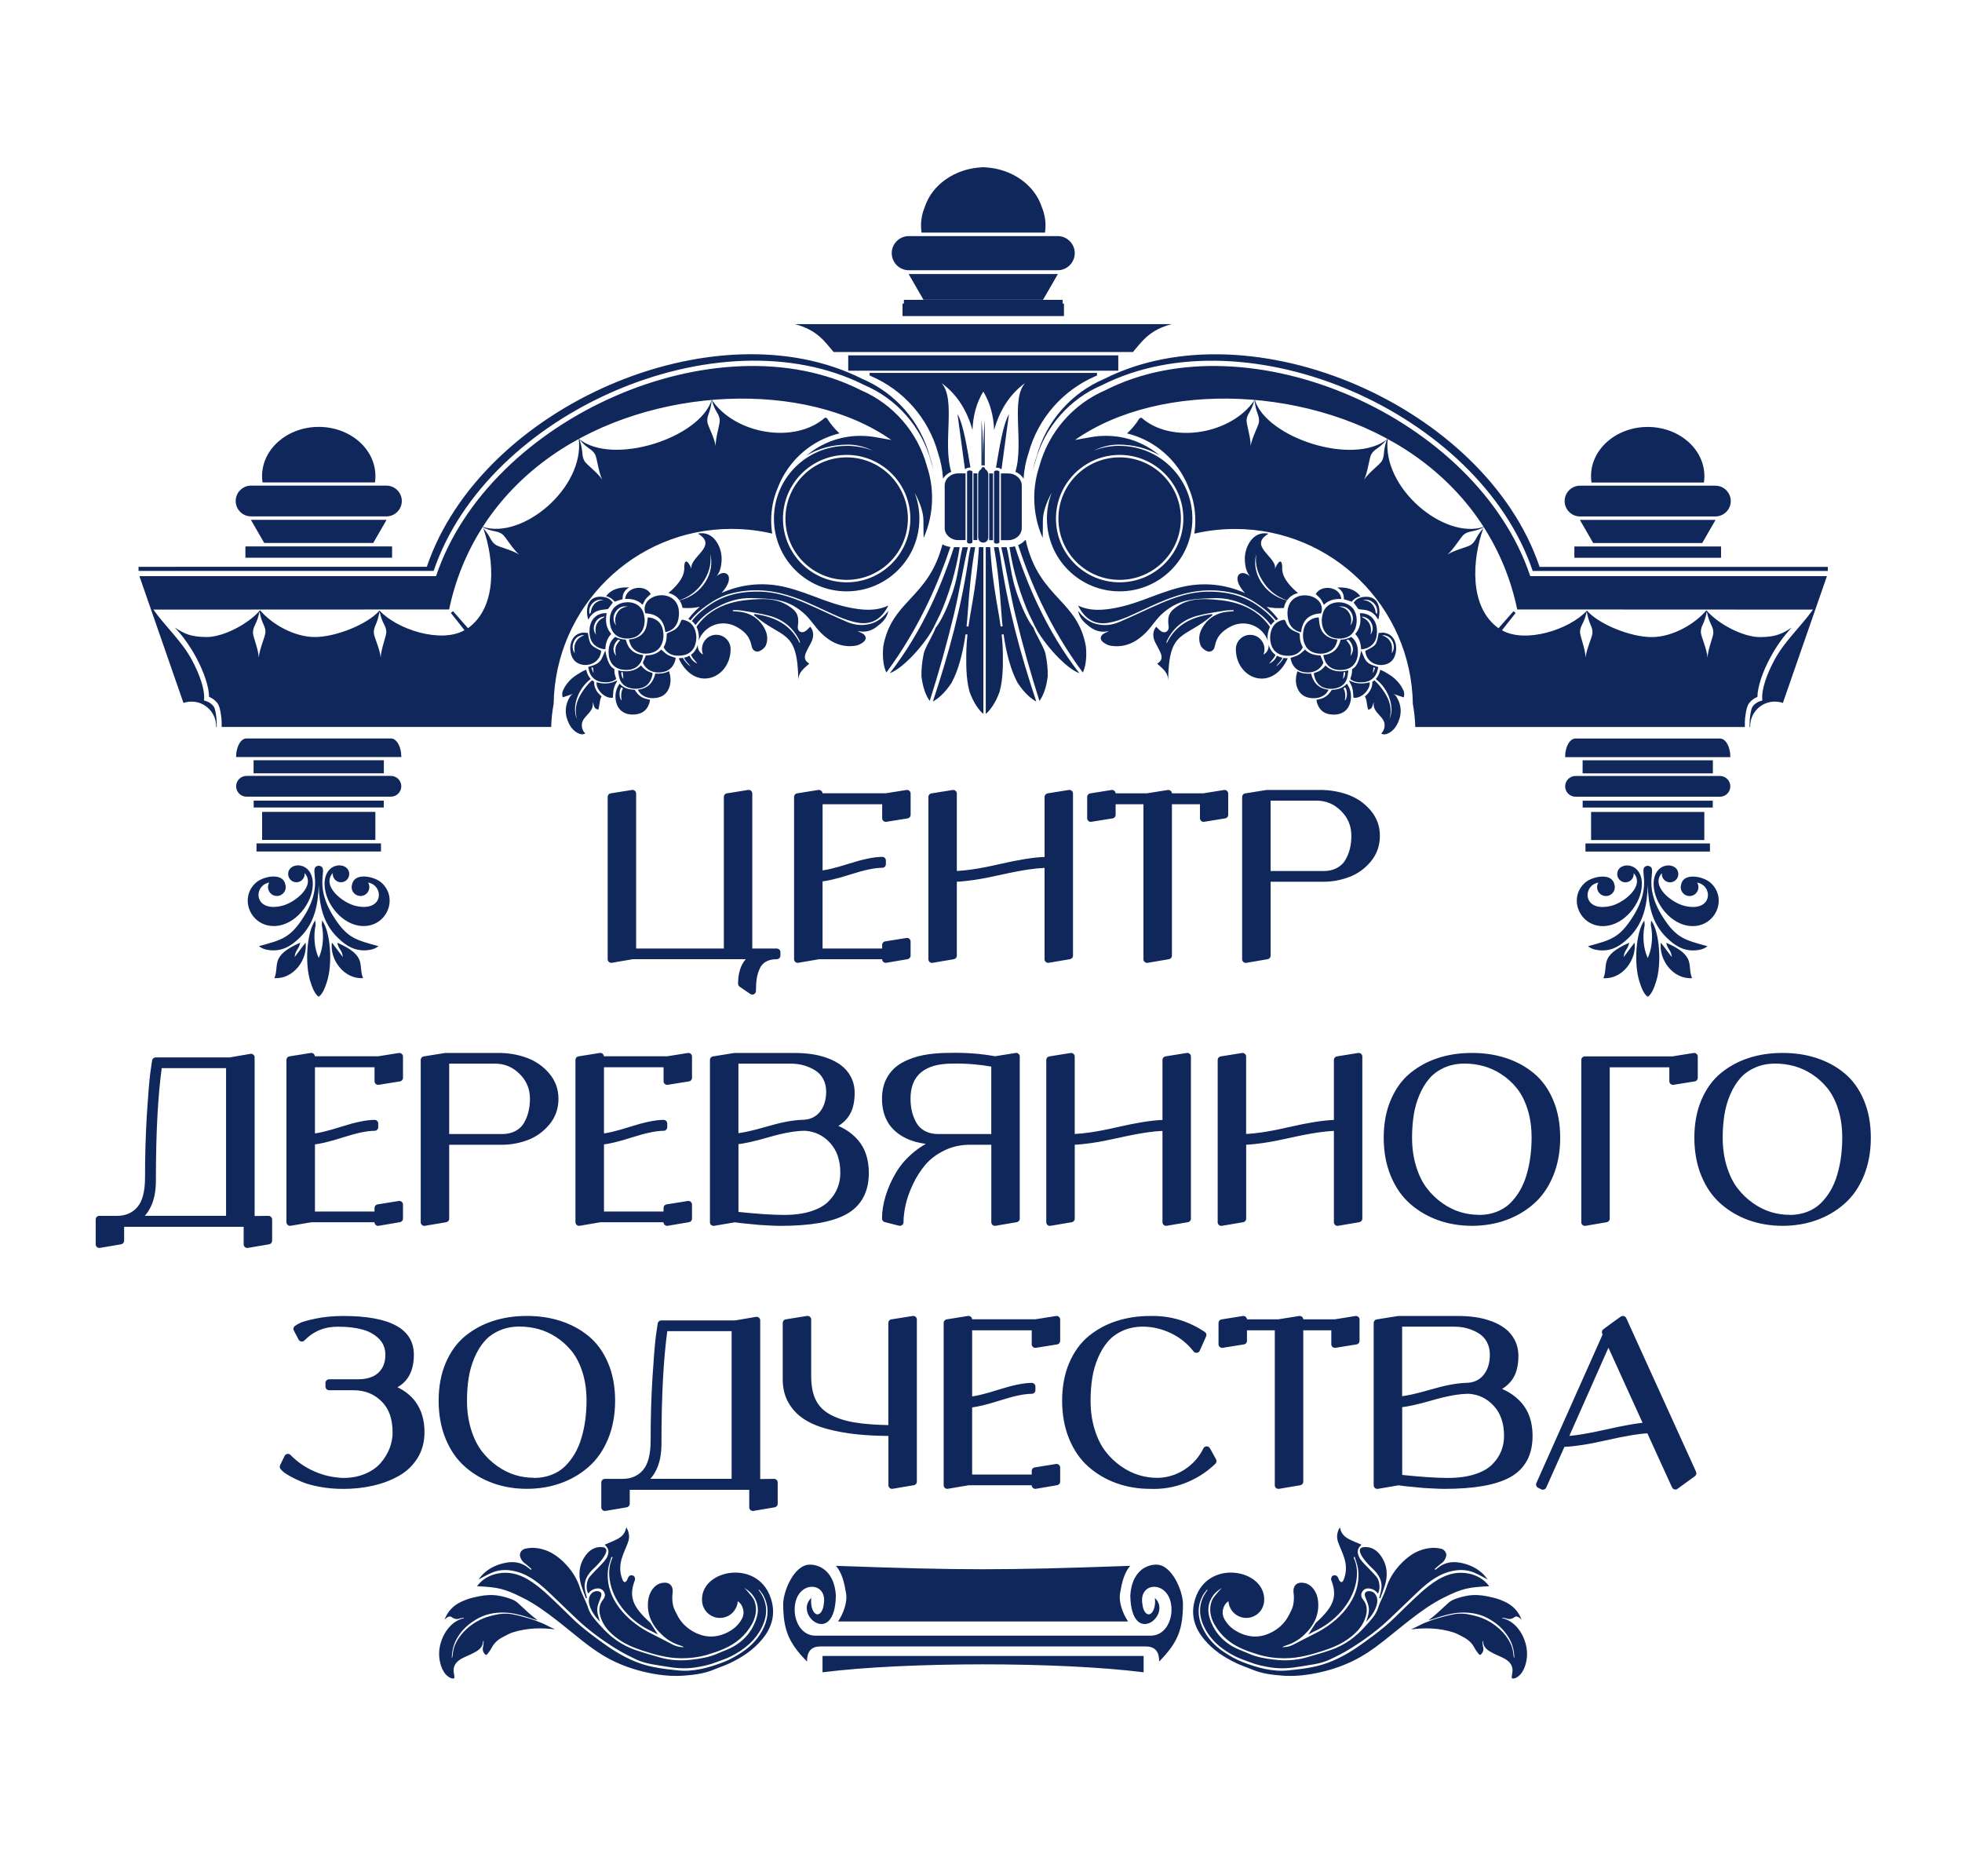 <?xml version="1.0" encoding="UTF-8"?> <svg xmlns="http://www.w3.org/2000/svg" id="_Слой_1" data-name="Слой 1" viewBox="0 0 569 544"><defs><style> .cls-1 { fill-rule: evenodd; } .cls-1, .cls-2 { fill: #10275c; } </style></defs><path class="cls-2" d="m285.09,135.3q.23.67-.3,1.01c.25,0,.5-.03.64-.29.12-.23,0-.48-.34-.72"></path><path class="cls-2" d="m285.17,135.3q-.23.67.3,1.01c-.25,0-.5-.03-.64-.29-.12-.23,0-.48.34-.72"></path><path class="cls-1" d="m281.44,135.57c-.06,0-.12,0-.18,0-.39,0-.76.09-1.04.25-.14.07-.27.16-.37.26l-2.17-16.03c1.79,3.17,2.78,9.88,3.76,15.53m.87,1.68h1.11s0,.08,0,.12v19.11s0,.08,0,.12h-1.11v-19.35Zm-1.07-.86h0c.43,0,.78.2.78.43v20.35c0,.24-.35.43-.78.43h0c-.43,0-.78-.2-.78-.43v-20.35c0-.24.35-.43.78-.43Zm-3.37.86h2.15v19.35h-2.15c-2.14,0-3.9-1.58-3.9-3.5v-12.34c0-1.93,1.75-3.5,3.9-3.5Zm-213.6,73.53h95.58c.06-2.23.29-4.46.71-6.65.43-28.12,23.35-50.78,51.57-50.78,4.06,0,8.02.47,11.81,1.36-.19-1.22-.29-2.48-.29-3.75,0-3.39.64-6.51,1.81-9.26,1.06-2.86,2.62-5.49,4.58-7.79,3.55-4.15,8.24-7,13.41-8.26-1.42-1.31-2.65-2.8-3.64-4.42l-.54-.15c-8.71,7.74-26.1,4.87-32.86-5.17-3.43,11.1-28.77,19.27-38.56,11.32,1.67,14.25-16.35,29.28-27.85,25.52l.05.15c3.25,1.53,4.09.84,5.67,2.03.9.67,2.93,4.25,4.81,5.84-2.06-1.34-5.94-2.17-6.84-2.84-1.55-1.15-1.26-2.19-3.55-4.78,3.21,9.1,4.2,22.77-4.42,28.99l-4.35-4.94-.61.52,3.95,5c-6.85,3.91-19.63-.22-24.64-5.7-3.53,4.04-12.72,7.68-18.75,7.68s-12.51-3.74-15.9-7.77c-3.41,4.03-10.67,7.77-15.47,7.77s-6.65-1.07-9.28-2.77c2.36,2.44,4.52,5.55,6.21,8.68,2.27,4.21,3.73,8.52,3.75,11.43.99.4,1.85,1.07,2.49,1.91.73.97,1.16,4.15,1.16,5.44v1.37Zm15.31,72.82c1.54-3.68-1.43-6.39,7.49-10.27-.42,2.05-1.4,2.01-1.62,4.16l3.17-4.2c.66,4.88-3.49,10.69-9.04,10.31Zm25.71,0c-1.54-3.68,1.43-6.39-7.49-10.27.42,2.05,1.4,2.01,1.62,4.16l-3.17-4.2c-.66,4.88,3.49,10.69,9.04,10.31Zm-11.87-16.75l-.1,1.38c.22,1.06.35,2.2.35,3.38,0,2.31-.46,4.43-1.24,6.14-.78-1.71-1.24-3.84-1.24-6.14,0-1.19.12-2.32.35-3.38l-.1-1.38c-2.48,3.32-3.09,12.66-1.42,17.8.6,1.83,1.17,3.38,2.37,4.38l.03-.87.03.87c1.2-1,1.77-2.54,2.37-4.38,1.68-5.15,1.06-14.48-1.42-17.8Zm4.55,5.06c2.53,2.46,5.18,4.07,8.98,3.55,1.16-.16,1.89-.43,2.82-1.12-6.56-1.81-9.02-2.3-12.92-8.39-6.46-10.07-1-14.4-4.38-14.94h0s-.04,0-.04,0h-.04s0,0,0,0c-3.38.55,2.08,4.87-4.38,14.94-3.9,6.09-6.36,6.58-12.92,8.39.93.7,1.66.96,2.82,1.12,3.8.53,6.45-1.09,8.98-3.55,4.44-4.31,5.36-9.68,5.54-15.27.18,5.59,1.1,10.95,5.54,15.27Zm4.17-15.57c-.1.28-.16.57-.16.88,0,1.42,1.15,2.57,2.57,2.57s2.57-1.15,2.57-2.57c0-.48-.13-.94-.37-1.32,4.61.75,4.67,8.66-3.56,6.77-3.88-.89-10.04-5.84-6.67-9.54-.01.1-.02.19-.02.29,0,1.32,1.07,2.39,2.39,2.39s2.39-1.07,2.39-2.39c0-3.72-7.37-3.81-7.15,3.17.18,5.47,5.13,11.56,10.77,11.9,7.3.44,10.84-8.2,5.61-12.66-2.03-1.73-7.55-2.89-8.36.43l-.02.09Zm-19.43,0c.1.28.16.57.16.88,0,1.42-1.15,2.57-2.57,2.57s-2.57-1.15-2.57-2.57c0-.48.13-.94.37-1.32-4.61.75-4.67,8.66,3.56,6.77,3.88-.89,10.04-5.84,6.67-9.54.01.1.02.19.02.29,0,1.32-1.07,2.39-2.39,2.39s-2.39-1.07-2.39-2.39c0-3.72,7.37-3.81,7.15,3.17-.18,5.47-5.13,11.56-10.77,11.9-7.3.44-10.84-8.2-5.61-12.66,2.03-1.73,7.55-2.89,8.36.43l.02.09Zm-11.22-42.23h41.88c1.66,0,3.01,2.37,3.01,5.26,0,.05,0,.1,0,.14h-47.9s0-.09,0-.14c0-2.89,1.36-5.26,3.01-5.26Zm39.83,6.32h-37.78v3.79h37.78v-3.79Zm2.05,4.54h-41.88c-1.66,0-3.01,1.36-3.01,3.01h0c0,1.66,1.36,3.01,3.01,3.01h41.88c1.66,0,3.01-1.36,3.01-3.01h0c0-1.66-1.36-3.01-3.01-3.01Zm-2.07,7.17h-37.73v1.99h37.73v-1.99Zm-2.44,3.26h-32.84v8.14h32.84v-8.14Zm1.63,9.14h-36.1v2.35h36.1v-2.35Zm-1.75-104.66h-32.61c-.09-.6-.13-1.22-.13-1.84,0-7.88,7.36-14.27,16.44-14.27s16.44,6.39,16.44,14.27c0,.62-.05,1.24-.13,1.84Zm-37.57,21.82h42.54v-3.27h-42.54v3.27Zm1.64-11.98h39.26c2.46,0,4.46-2.01,4.46-4.46s-2.01-4.46-4.46-4.46h-39.26c-2.46,0-4.46,2.01-4.46,4.46s2.01,4.46,4.46,4.46Zm3.82,7.71h31.61l3.87-6.71h-39.35l3.87,6.71Zm103.03,40.8c.82.83,1.72,1.34,2.8,1.58.44.1.9.14,1.35.17.22.01.31.08.41.24.68,1.1,1.6,1.96,2.99,2.37.41.12.85.2,1.31.31-.1.76-.33,1.47-.72,2.13-.74,1.25-1.9,1.93-3.5,2.1-1.47.16-2.82-.05-3.96-.92-.85-.64-1.32-1.5-1.59-2.44-.41-1.44-.34-2.88.23-4.28.17-.41.43-.8.69-1.26Zm.57,1.05c-.8.71-.7,3.4.07,3.81-.28-1.14-.18-2.73.38-3.48-.15-.11-.3-.22-.44-.33Zm-12.9,9.1c-.85-2.79-.07-5.29,1.42-7.6.8-1.25,1.8-2.51,2.95-3.55.19.17.4.32.63.47h0c-.04.35-.02.7.05,1.04.2,1.03.84,2.04,1.67,2.81.13.12.27.24.41.35-.07.12-.12.25-.18.37-.31.67-.33,1.48-.48,2.22-.08.41-.16.81-.25,1.24-1.44-.11-1.23-1.4-1.69-2.18.34,1.66-.64,2.75-1.62,3.82-.81.88-1.58,1.75-1.5,3.07.05.85.34,1.58.98,2.21-.69.43-1.36.27-2.02-.04-1.17-.55-2-1.49-2.58-2.58-1.43-2.72-1.42-5.46.24-8.12.2-.32.5-.56.78-.72-.97.33-1.93.66-2.94,1-.21-.69-.22-1.32.06-1.96.84-1.9,2.16-3.36,3.89-4.5.92-.6,1.85-1.16,2.85-1.56.05.22.11.44.18.67.19.62.48,1.19.87,1.71.09.11.18.22.27.32-3.8,2.83-5.54,8.28-4.01,11.5Zm11.08-23.72c.93.49,1.95.74,3.07.79.31,1.1.72,2.18,1.63,3.03.91.85,2.08,1.28,3.41,1.46-.13.79-.36,1.53-.79,2.22-1.07,1.73-2.97,2.29-5.05,2.03-1.52-.19-2.64-.85-3.38-2.01-.41-.64-.64-1.34-.73-2.09-.14-1.1-.11-2.19.26-3.25.29-.84.78-1.58,1.58-2.18Zm1.44.98c-.57-.27-.54-.25-.91.13-.57.6-.87,1.3-.99,2.06-.12.82.15,1.58.68,2.35-.38-2.3-.19-2.99,1.22-4.55Zm-9.3-6.1c-.83-2.94-.18-7.05,4.33-6.48,1.3.16,2.23.72,2.83,1.66-.44.61-.86,1.2-1.31,1.78-.07.09-.25.12-.39.14-.73.11-1.49.13-2.19.32-1.35.37-2.32,1.18-2.96,2.29-.06.1-.13.2-.2.3h-.11Zm4.53-5.58c-1.49-.32-2.55.18-3.37,1.09-.78.87-.95,1.89-.74,2.99.17-.15.31-.32.37-.5.07-.21.04-.44.1-.65.35-1.28,1.33-2.82,3.65-2.93Zm.84,3.83c-.38,2.16-.23,4.2,1.34,6.02-1.19,1.27-1.64,2.78-1.7,4.44-.93-.06-1.75-.28-2.47-.74-1.3-.83-1.9-2-2.07-3.39-.17-1.32-.06-2.6.5-3.84.75-1.65,2.51-2.62,4.41-2.5Zm-3.06,6.23c-.06-.3-.15-.6-.16-.9-.1-1.75.51-3.2,2.37-4.07.12-.06.19-.2.28-.3-1.62.16-2.49,1.05-2.94,2.28-.37,1.03-.28,2.05.45,2.99Zm-2.38-.52c.6,3.59.68,3.57,3.78,5.15.13.07.08.26.02.6-.83,4.25-6.71,4.68-8.31,1.37-1.23-2.54-.67-6.8,3.09-7.2.3-.03,1.1.11,1.44.07Zm-3.83,5.91c-.02-.72-.12-1.44-.03-2.13.09-.7.45-1.35.95-1.94.49-.58,1.22-.85,1.88-1.22-1.31.02-2.27.55-2.84,1.54-.71,1.24-.76,2.5.04,3.75Zm18.64-13.71c.79.67,1.24,1.51,1.44,2.44.14.63.26,1.28.23,1.92-.06,1.41-.42,2.77-1.55,3.85-.71.68-1.65,1.05-2.69,1.18-.94.12-1.87.05-2.77-.25-.92-.3-1.62-.83-2.13-1.55-.59-.83-.84-1.76-.95-2.73-.13-1.21.04-2.37.6-3.47,1.34-2.65,5.55-3.29,7.82-1.38Zm-6.61,5.65c-.44-1.29-.33-2.45.28-3.55.64-1.15,1.67-1.81,3.16-1.92-.45-.04-.9-.1-1.32-.03-.98.15-1.66.68-2.18,1.4-.89,1.23-.96,2.8.06,4.1Zm14.27,1.94c-.4-3.71-2.48-5.3-5.81-5.47-1.94-6.19,10.67-8.04,9.72.88-.14,1.29-.51,2.52-1.58,3.48-.63.57-1.4.94-2.33,1.11Zm.46.36c.72-.33,1.42-.6,2.06-.96.92-.51,1.46-1.31,1.86-2.18,0-.02,0-.05.01-.07.31-.85.38-.88,1.36-.58,1.6.49,2.45,1.56,2.9,2.92.48,1.44.44,2.9-.04,4.32-.5,1.47-1.68,2.66-3.7,2.94-.94.13-1.85.13-2.75-.13-1.22-.36-2.03-1.13-2.6-2.11-.04-.07-.02-.2.03-.28.49-.92.78-1.87.78-2.89,0-.35.05-.69.07-.98Zm8.28-2.38c.06-.09.13-.17.19-.26,1.72-2.26,4.01-3.87,6.5-5.2,3-1.6,6.2-2.49,9.6-2.4,2.64.08,5.33.12,7.9.65,2.93.6,5.58,2.14,7.74,4.23,1.62,1.56,2.81,3.56,4.41,5.16,2.8,2.8,6.14,4.44,10.24,3.74.74-.13,1.5-.55,2.11-1.02,1.07-.82.84-1.98-.41-2.59-.41-.2-.85-.36-1.26-.65,2.04.52,3.9.05,5.48-1.16,1.49-1.14,3-2.36,3.44-4.66-1.49,1.85-3,3.15-5.13,3.74-2.37.66-4.65.39-6.8-.52-4.09-1.72-8.07-3.71-12.15-5.46-4.12-1.76-8.43-3.2-12.91-3.33-5.16-.15-10.16.74-14.65,3.74-2.06,1.38-3.89,2.92-5.35,4.78.18.14.34.29.49.45.22.23.41.49.58.76Zm.91,4.53c.08-.23.17-.47.29-.71,1.83-3.84,6.55-5.59,10.66-3.37,2.15,1.16,3.82,2.71,4.33,5.21.2.99.5,1.86,1.64,1.99.82.1,2.27-.97,2.61-1.86.69-1.81.38-3.54-.58-5.15-1.86-3.11-4.71-4.52-8.26-4.64-.25,0-.51-.05-.76-.08,0-.1,0-.2.01-.3.85.04,1.72,0,2.56.14,2.67.45,5.37.8,7.98,1.5,3.94,1.07,6.96,3.43,8.76,7.19.07.14.1.3.14.45.02.07.01.16-.05.33-2.68-5.55-7.46-7.7-13.1-8.47-.07.09-.13.19-.2.28,8.33,7.18,12.71,3.88,12.89,19.04-.04-2.48,1.73-3.59,3.17-4.93-1.27-.82-1.58-1.7-.98-3.13.41-.98.96-1.9,1.46-2.85.95-1.83.85-3.53-.2-4.73-.56.5-1.03,1.16-1.68,1.45-1.12.51-2.08-.34-1.91-1.56.43-3.12-.24-4.42-3.01-6.12-2.58-1.58-5.46-1.88-8.32-1.76-2.72.11-5.51.38-8.12,1.12-4.08,1.17-7.53,3.42-9.94,6.9.13.26.24.53.33.82.26.78.38,1.57.37,2.37,0,.29-.02.58-.06.86Zm-5.77,5.05c.11.25.23.5.36.76,4.82,9.09,14.69,4.92,14.69-3.41,0-2.29-1.86-4.15-4.15-4.15s-4.15,1.86-4.15,4.15c0,.56.11,1.09.31,1.58-1.04-.56-1.61-1.59-1.52-2.88-.04.15-.09.3-.14.45-.3.9-.83,1.71-1.6,2.32-.08.06-.17.13-.25.19.05.12.11.23.18.35.43.8,1.12,1.47,1.69,2.2-1.1-.46-1.85-1.28-2.28-2.3-.47.26-1.01.46-1.62.58.3.61.71,1.19,1.24,1.71.25.24.44.53.62.83-.98-.76-1.7-1.59-2.17-2.48h-.07c-.38.06-.76.1-1.14.1Zm-14.39-5.44c1.37-.11,2.53-.52,3.48-1.31.89-.74,1.39-1.69,1.61-2.73.17-.78.22-1.58.32-2.36.83,0,1.64.24,2.36.67,1.11.65,1.71,1.62,1.98,2.73.37,1.56.32,3.12-.42,4.61-.68,1.39-1.89,2.19-3.59,2.43-1.38.2-2.65-.04-3.79-.76-1.06-.66-1.56-1.64-1.86-2.71-.05-.18-.07-.36-.11-.57Zm-11.87,7.99c.78-.27,1.49-.45,2.14-.75,1.1-.5,1.73-1.37,2.11-2.38.12-.3.79-1.8.69-1.71.95,5,2.27,5.09,2.64,5.42.05.05.03.15.03.24-.04.84.17,1.64.47,2.43.02.05.01.13,0,.21-.02.07-.06.13-.1.16-.79.53-1.67.8-2.68.81-1.02,0-2.01-.09-2.9-.57-1.12-.61-1.75-1.52-2.09-2.61-.13-.43-.21-.87-.3-1.25Zm1.45,1.6s.08-.02.12-.03c-.06-.49-.13-.97-.19-1.48-.13.04-.24.07-.45.13.18.47.35.93.53,1.38Zm25.03-20.97c2.69-.92,4.9-2.5,6.58-4.87,1.82-2.56,2.77-5.32,2.34-8.49,1.42,5.14-2.04,11.69-8.89,13.42.4.6.7,1.32.85,2.16,1.7.13,3.38.08,5.01-.33-1.22,1.06-2.33,2.24-3.33,3.55.23.11.45.22.65.36,1.31-1.65,2.94-3.04,4.74-4.32,2.07-1.47,4.21-2.67,6.66-3.34,5.69-1.55,11.28-1.28,16.93.44,5.16,1.57,9.85,4.14,14.75,6.24,1.78.76,3.67,1.42,5.57,1.72,3.93.62,6.75-1.08,8.72-5-2.59,1.22-5.25,1.38-7.92,1.11-3.73-.38-7.31-1.43-10.84-2.72-3.64-1.34-7.27-2.82-11.03-3.72-5.91-1.42-11.82-1.05-17.52,1.23-.36.14-.72.3-1.07.45,4.62-5.03.84-7.71-2.07-4.19,1.6-1.42,1.98-3.3,2.09-5.23.22-3.83-2.32-8.74-6.87-7.79,6.11,3.64-2.64,6.79-1.85,10.27-.32-.96-1.75-3.62-2.07-1.2-.07.55,0,1.11-.08,1.66-.17,1.32-.8,2.45-1.58,3.47-.88,1.15-1.88,2.14-2.97,3.01.49.12.97.3,1.41.54.69.38,1.29.9,1.76,1.58Zm-15.76-.37c.37-3.7,5.86-4.27,7.43-1.43-.49.48-1.03.91-1.43,1.43-.39.51-.63,1.12-.94,1.69-1.3-1.32-3.04-1.8-5.06-1.69Zm-3.03.8c-.58-.8-1.41-1.32-2.47-1.61,2.15-3.05,6.7-2.51,6.7-2.51-1.09.54-2.03,1.65-1.93,3.39-.45.12-1.84.54-2.3.72Zm1,19.91c2.51.54,4.8.37,6.64-1.44.56.73,1.2,1.38,2.11,1.77.29.13.59.24.9.33.26.08.39.13.33.44-.16.91-.45,1.76-1.03,2.53-.73.97-1.77,1.48-3.07,1.65-.88.12-1.73.04-2.55-.18-1.46-.4-2.43-1.3-2.87-2.57-.23-.66-.29-1.37-.41-2.06-.03-.15-.03-.29-.04-.48Zm1.52,2.48c-.06-.67-.12-1.3-.18-1.93-.12-.02-.26-.05-.4-.08-.11.61.13,1.46.57,2.01Zm4.19,3.12c3.12-.39,4.48-2.21,5.07-4.67,1.4.1,2.7-.06,3.97-.69.13.49.3.94.37,1.41.18,1.33.08,2.65-.55,3.9-.75,1.49-2.04,2.32-3.91,2.48-1.35.11-2.57-.12-3.65-.86-.59-.41-.98-.94-1.29-1.55Zm84.65-67.74c-2.75-10.11-10.04-18.34-19.55-22.38-42.7-21.48-110.56,7.99-126.29,54.49H40.18v1.19h85.58c15.57-45.99,82.67-75.14,124.9-53.89,9.4,3.99,16.61,12.14,19.33,22.13.27.81.51,1.63.7,2.46-.25-1.38-.62-2.59-1.09-4.01Zm16.02-29.2h38.67v4.45h-78.32v-4.45h39.65Zm42.91-.96c2.51-2.88,4.69-6.43,11.31-8.1h-109.4c6.62,1.67,8.8,5.22,11.31,8.1h86.79Zm-42.91-23.72h21.1c2.73,0,4.95-2.23,4.95-4.95s-2.23-4.95-4.95-4.95h-43.18c-2.73,0-4.95,2.23-4.95,4.95s2.23,4.95,4.95,4.95h22.08Zm-.97-29.87c.16,0,.33,0,.49,0,.16,0,.32,0,.49,0v.03c7.86.4,14.38,5.11,16.46,11.45.71,1.69,1.1,3.52,1.1,5.43,0,.69-.05,1.37-.15,2.04h-35.8c-.1-.67-.15-1.35-.15-2.04,0-1.91.39-3.74,1.1-5.43,2.08-6.34,8.61-11.05,16.46-11.45v-.03Zm23.07,38.46h0s-22.1,0-22.1,0h-23.07s-.43,0-.43,0v1.07h-.4v3.63h46.82v-3.63h-.4v-1.07h-.43Zm-22.1-.04h16.86l4.3-7.45h-43.29l4.3,7.45h17.83Zm3.21,48.69c.06,0,.12,0,.18,0,.39,0,.76.09,1.04.25.14.07.27.16.37.26l2.17-16.03c-1.79,3.17-2.78,9.88-3.77,15.53Zm-.87,1.68h-1.11s0,.08,0,.12v19.11s0,.08,0,.12h1.11v-19.35Zm1.07-.86h0c-.43,0-.78.2-.78.43v20.35c0,.24.35.43.78.43h0c.43,0,.78-.2.78-.43v-20.35c0-.24-.35-.43-.78-.43Zm-2.43,19.34v-18.2c0-.64-.38-1.22-.98-1.61v-.41c-.17.04-.33.09-.49.16-.15-.06-.32-.12-.49-.16v.41c-.6.39-.98.97-.98,1.61v18.2c0,2.11,2.94,2.08,2.94,0Zm5.8-18.48h-2.15v19.35h2.15c2.14,0,3.9-1.58,3.9-3.5v-12.34c0-1.93-1.75-3.5-3.9-3.5Zm-7.27-23.77c2.07,3.39,2.99,7.22,3.15,11.15,1.53-5.37,4.32-10.25,9.04-13.62-4.36,4.64-.31,17.4-2.87,25.77.51.21.98.49,1.38.83.4.34.74.74.99,1.18.15-2.58.65-5.07,1.44-7.42,2.75-10.11,10.04-18.34,19.55-22.38.1-.05.21-.1.31-.15v-.74h-65.95v.74c.1.05.21.1.31.15,9.5,4.04,16.79,12.27,19.55,22.38.79,2.35,1.28,4.84,1.44,7.42.25-.44.59-.84.99-1.18.4-.34.86-.62,1.38-.83-2.56-8.38,1.49-21.14-2.87-25.77,4.71,3.37,7.51,8.24,9.04,13.62.15-3.93,1.07-7.76,3.15-11.15Zm220.87,97.3h-95.58c-.06-2.23-.29-4.46-.7-6.65-.43-28.12-23.35-50.78-51.57-50.78-4.06,0-8.02.47-11.81,1.36.19-1.22.29-2.48.29-3.75,0-3.39-.64-6.51-1.81-9.26-1.06-2.86-2.62-5.49-4.58-7.79-3.55-4.15-8.24-7-13.41-8.26,1.42-1.31,2.65-2.8,3.64-4.42l.54-.15c8.71,7.74,26.1,4.87,32.86-5.17,3.43,11.1,28.77,19.27,38.56,11.32-1.67,14.25,16.35,29.28,27.85,25.52l-.05.15c-3.25,1.53-4.09.84-5.67,2.03-.9.67-2.93,4.25-4.81,5.84,2.06-1.34,5.94-2.17,6.84-2.84,1.55-1.15,1.26-2.19,3.55-4.78-3.21,9.1-4.2,22.77,4.42,28.99l4.35-4.94.61.52-3.95,5c6.85,3.91,19.63-.22,24.64-5.7,3.53,4.04,12.72,7.68,18.75,7.68s12.51-3.74,15.9-7.77c3.41,4.03,10.67,7.77,15.47,7.77s6.65-1.07,9.28-2.77c-2.36,2.44-4.52,5.55-6.21,8.68-2.27,4.21-3.73,8.52-3.75,11.43-.99.4-1.85,1.07-2.49,1.91-.73.97-1.16,4.15-1.16,5.44v1.37Zm-15.31,72.82c-1.54-3.68,1.43-6.39-7.49-10.27.42,2.05,1.4,2.01,1.62,4.16l-3.17-4.2c-.66,4.88,3.49,10.69,9.04,10.31Zm-25.71,0c1.54-3.68-1.43-6.39,7.49-10.27-.42,2.05-1.4,2.01-1.62,4.16l3.17-4.2c.66,4.88-3.49,10.69-9.04,10.31Zm11.87-16.75l.1,1.38c-.22,1.06-.35,2.2-.35,3.38,0,2.31.46,4.43,1.24,6.14.78-1.71,1.24-3.84,1.24-6.14,0-1.19-.12-2.32-.35-3.38l.1-1.38c2.48,3.32,3.09,12.66,1.42,17.8-.6,1.83-1.17,3.38-2.37,4.38l-.03-.87-.03.87c-1.2-1-1.77-2.54-2.37-4.38-1.68-5.15-1.06-14.48,1.42-17.8Zm-4.55,5.06c-2.53,2.46-5.18,4.07-8.98,3.55-1.16-.16-1.89-.43-2.82-1.12,6.56-1.81,9.02-2.3,12.92-8.39,6.46-10.07,1-14.4,4.38-14.94h0s.04,0,.04,0h.04s0,0,0,0c3.38.55-2.08,4.87,4.38,14.94,3.9,6.09,6.36,6.58,12.92,8.39-.93.7-1.66.96-2.82,1.12-3.8.53-6.45-1.09-8.98-3.55-4.44-4.31-5.36-9.68-5.54-15.27-.18,5.59-1.1,10.95-5.54,15.27Zm-4.17-15.57c.1.28.16.57.16.88,0,1.42-1.15,2.57-2.57,2.57s-2.57-1.15-2.57-2.57c0-.48.13-.94.37-1.32-4.61.75-4.67,8.66,3.56,6.77,3.88-.89,10.04-5.84,6.67-9.54.01.1.02.19.02.29,0,1.32-1.07,2.39-2.39,2.39s-2.39-1.07-2.39-2.39c0-3.72,7.37-3.81,7.15,3.17-.18,5.47-5.13,11.56-10.77,11.9-7.3.44-10.84-8.2-5.61-12.66,2.03-1.73,7.55-2.89,8.36.43l.02.09Zm19.43,0c-.1.28-.16.57-.16.88,0,1.42,1.15,2.57,2.57,2.57s2.57-1.15,2.57-2.57c0-.48-.13-.94-.37-1.32,4.61.75,4.67,8.66-3.56,6.77-3.88-.89-10.04-5.84-6.67-9.54-.01.1-.02.19-.02.29,0,1.32,1.07,2.39,2.39,2.39s2.39-1.07,2.39-2.39c0-3.72-7.37-3.81-7.15,3.17.18,5.47,5.13,11.56,10.77,11.9,7.3.44,10.84-8.2,5.61-12.66-2.03-1.73-7.55-2.89-8.36.43l-.02.09Zm11.22-42.23h-41.88c-1.66,0-3.01,2.37-3.01,5.26,0,.05,0,.1,0,.14h47.9s0-.09,0-.14c0-2.89-1.36-5.26-3.01-5.26Zm-39.83,6.32h37.78v3.79h-37.78v-3.79Zm-2.05,4.54h41.88c1.66,0,3.01,1.36,3.01,3.01h0c0,1.66-1.36,3.01-3.01,3.01h-41.88c-1.66,0-3.01-1.36-3.01-3.01h0c0-1.66,1.36-3.01,3.01-3.01Zm2.07,7.17h37.73v1.99h-37.73v-1.99Zm2.44,3.26h32.84v8.14h-32.84v-8.14Zm-1.63,9.14h36.1v2.35h-36.1v-2.35Zm1.75-104.66h32.61c.09-.6.13-1.22.13-1.84,0-7.88-7.36-14.27-16.44-14.27s-16.44,6.39-16.44,14.27c0,.62.05,1.24.13,1.84Zm37.57,21.82h-42.54v-3.27h42.54v3.27Zm-1.64-11.98h-39.26c-2.46,0-4.46-2.01-4.46-4.46s2.01-4.46,4.46-4.46h39.26c2.46,0,4.46,2.01,4.46,4.46s-2.01,4.46-4.46,4.46Zm-3.82,7.71h-31.61l-3.87-6.71h39.35l-3.87,6.71Zm-103.03,40.8c-.82.83-1.72,1.34-2.8,1.58-.44.1-.9.14-1.35.17-.22.01-.31.08-.41.24-.68,1.1-1.61,1.96-2.99,2.37-.41.12-.85.2-1.3.31.1.76.33,1.47.72,2.13.74,1.25,1.9,1.93,3.5,2.1,1.47.16,2.82-.05,3.96-.92.85-.64,1.32-1.5,1.59-2.44.41-1.44.34-2.88-.22-4.28-.17-.41-.43-.8-.69-1.26Zm-.57,1.05c.8.71.7,3.4-.07,3.81.28-1.14.18-2.73-.38-3.48.15-.11.3-.22.44-.33Zm12.9,9.1c.85-2.79.07-5.29-1.42-7.6-.8-1.25-1.8-2.51-2.95-3.55-.19.17-.4.32-.63.47h0c.04.35.02.7-.05,1.04-.2,1.03-.84,2.04-1.67,2.81-.13.12-.27.24-.41.35.07.12.12.25.18.37.31.67.33,1.48.48,2.22.08.41.16.81.25,1.24,1.44-.11,1.23-1.4,1.69-2.18-.34,1.66.64,2.75,1.62,3.82.81.88,1.58,1.75,1.5,3.07-.05.85-.34,1.58-.98,2.21.69.43,1.36.27,2.02-.04,1.17-.55,2-1.49,2.58-2.58,1.43-2.72,1.42-5.46-.24-8.12-.2-.32-.5-.56-.78-.72.97.33,1.93.66,2.94,1,.21-.69.22-1.32-.06-1.96-.84-1.9-2.16-3.36-3.89-4.5-.92-.6-1.85-1.16-2.85-1.56-.05.22-.11.44-.18.67-.19.62-.48,1.19-.87,1.71-.09.11-.18.22-.27.32,3.8,2.83,5.54,8.28,4.01,11.5Zm-11.08-23.72c-.93.49-1.95.74-3.07.79-.31,1.1-.72,2.18-1.63,3.03-.91.85-2.08,1.28-3.41,1.46.13.79.36,1.53.79,2.22,1.07,1.73,2.97,2.29,5.06,2.03,1.52-.19,2.64-.85,3.38-2.01.41-.64.63-1.34.73-2.09.14-1.1.11-2.19-.26-3.25-.29-.84-.78-1.58-1.58-2.18Zm-1.44.98c.57-.27.54-.25.91.13.57.6.87,1.3.99,2.06.12.82-.15,1.58-.68,2.35.38-2.3.19-2.99-1.22-4.55Zm9.3-6.1c.83-2.94.18-7.05-4.33-6.48-1.3.16-2.23.72-2.83,1.66.44.61.86,1.2,1.31,1.78.07.09.25.12.39.14.73.11,1.49.13,2.19.32,1.35.37,2.32,1.18,2.96,2.29.06.1.13.2.2.3h.11Zm-4.53-5.58c1.49-.32,2.55.18,3.37,1.09.78.87.95,1.89.74,2.99-.17-.15-.31-.32-.37-.5-.07-.21-.04-.44-.1-.65-.35-1.28-1.33-2.82-3.65-2.93Zm-.84,3.83c.38,2.16.23,4.2-1.34,6.02,1.19,1.27,1.64,2.78,1.7,4.44.93-.06,1.75-.28,2.47-.74,1.3-.83,1.9-2,2.07-3.39.17-1.32.06-2.6-.5-3.84-.75-1.65-2.51-2.62-4.41-2.5Zm3.06,6.23c.06-.3.15-.6.16-.9.1-1.75-.51-3.2-2.37-4.07-.12-.06-.19-.2-.28-.3,1.62.16,2.49,1.05,2.94,2.28.37,1.03.28,2.05-.45,2.99Zm2.38-.52c-.6,3.59-.68,3.57-3.78,5.15-.13.07-.08.26-.02.6.83,4.25,6.71,4.68,8.31,1.37,1.23-2.54.67-6.8-3.09-7.2-.3-.03-1.1.11-1.44.07Zm3.83,5.91c.02-.72.12-1.44.03-2.13-.09-.7-.45-1.35-.95-1.94-.49-.58-1.22-.85-1.88-1.22,1.31.02,2.27.55,2.84,1.54.71,1.24.76,2.5-.04,3.75Zm-18.64-13.71c-.79.67-1.24,1.51-1.44,2.44-.14.63-.26,1.28-.23,1.92.06,1.41.42,2.77,1.55,3.85.71.68,1.65,1.05,2.69,1.18.94.12,1.87.05,2.77-.25.92-.3,1.62-.83,2.13-1.55.59-.83.84-1.76.95-2.73.13-1.21-.04-2.37-.6-3.47-1.34-2.65-5.55-3.29-7.82-1.38Zm6.61,5.65c.44-1.29.33-2.45-.28-3.55-.64-1.15-1.67-1.81-3.16-1.92.45-.04.9-.1,1.32-.03.98.15,1.66.68,2.18,1.4.89,1.23.96,2.8-.06,4.1Zm-14.27,1.94c.4-3.71,2.48-5.3,5.81-5.47,1.94-6.19-10.67-8.04-9.72.88.14,1.29.51,2.52,1.58,3.48.63.57,1.4.94,2.33,1.11Zm-.46.36c-.72-.33-1.42-.6-2.06-.96-.92-.51-1.46-1.31-1.86-2.18,0-.02,0-.05-.01-.07-.31-.85-.38-.88-1.36-.58-1.6.49-2.45,1.56-2.9,2.92-.48,1.44-.44,2.9.04,4.32.5,1.47,1.68,2.66,3.7,2.94.94.13,1.85.13,2.75-.13,1.22-.36,2.03-1.13,2.6-2.11.04-.07.02-.2-.03-.28-.49-.92-.78-1.87-.78-2.89,0-.35-.05-.69-.07-.98Zm-8.28-2.38c-.06-.09-.13-.17-.19-.26-1.72-2.26-4.01-3.87-6.5-5.2-3-1.6-6.2-2.49-9.6-2.4-2.64.08-5.33.12-7.9.65-2.93.6-5.58,2.14-7.74,4.23-1.62,1.56-2.81,3.56-4.41,5.16-2.8,2.8-6.14,4.44-10.24,3.74-.74-.13-1.5-.55-2.11-1.02-1.07-.82-.84-1.98.41-2.59.41-.2.85-.36,1.26-.65-2.04.52-3.9.05-5.48-1.16-1.49-1.14-3-2.36-3.44-4.66,1.49,1.85,3,3.15,5.13,3.74,2.37.66,4.65.39,6.8-.52,4.09-1.72,8.07-3.71,12.15-5.46,4.12-1.76,8.43-3.2,12.91-3.33,5.16-.15,10.16.74,14.65,3.74,2.06,1.38,3.89,2.92,5.35,4.78-.18.14-.34.29-.49.45-.22.23-.41.49-.58.76Zm-.91,4.53c-.08-.23-.17-.47-.29-.71-1.83-3.84-6.55-5.59-10.66-3.37-2.15,1.16-3.82,2.71-4.33,5.21-.2.99-.5,1.86-1.64,1.99-.82.1-2.27-.97-2.61-1.86-.69-1.81-.38-3.54.58-5.15,1.86-3.11,4.71-4.52,8.26-4.64.25,0,.51-.05.76-.08,0-.1,0-.2-.01-.3-.85.04-1.72,0-2.56.14-2.67.45-5.37.8-7.98,1.5-3.94,1.07-6.96,3.43-8.76,7.19-.07.14-.1.3-.14.45-.02.07-.01.16.05.33,2.68-5.55,7.46-7.7,13.1-8.47.07.09.13.19.2.28-8.33,7.18-12.71,3.88-12.89,19.04.04-2.48-1.73-3.59-3.17-4.93,1.27-.82,1.58-1.7.98-3.13-.41-.98-.96-1.9-1.46-2.85-.95-1.83-.85-3.53.2-4.73.56.5,1.03,1.16,1.68,1.45,1.12.51,2.08-.34,1.91-1.56-.43-3.12.24-4.42,3.01-6.12,2.58-1.58,5.46-1.88,8.32-1.76,2.72.11,5.51.38,8.12,1.12,4.08,1.17,7.53,3.42,9.94,6.9-.13.26-.24.53-.33.82-.26.78-.38,1.57-.37,2.37,0,.29.02.58.06.86Zm5.77,5.05c-.11.25-.23.5-.36.76-4.82,9.09-14.69,4.92-14.69-3.41,0-2.29,1.86-4.15,4.15-4.15s4.15,1.86,4.15,4.15c0,.56-.11,1.09-.31,1.58,1.04-.56,1.61-1.59,1.52-2.88.04.15.09.3.14.45.3.9.83,1.71,1.6,2.32.08.06.17.13.25.19-.05.12-.11.23-.18.35-.43.8-1.12,1.47-1.69,2.2,1.1-.46,1.85-1.28,2.28-2.3.47.26,1.01.46,1.62.58-.3.61-.71,1.19-1.24,1.71-.25.24-.44.53-.62.83.98-.76,1.7-1.59,2.17-2.48h.07c.38.06.76.1,1.14.1Zm14.39-5.44c-1.37-.11-2.53-.52-3.48-1.31-.89-.74-1.39-1.69-1.61-2.73-.17-.78-.22-1.58-.32-2.36-.83,0-1.64.24-2.36.67-1.11.65-1.71,1.62-1.98,2.73-.37,1.56-.32,3.12.42,4.61.68,1.39,1.89,2.19,3.59,2.43,1.38.2,2.65-.04,3.79-.76,1.06-.66,1.56-1.64,1.86-2.71.05-.18.07-.36.11-.57Zm11.87,7.99c-.77-.27-1.49-.45-2.14-.75-1.1-.5-1.73-1.37-2.11-2.38-.12-.3-.79-1.8-.69-1.71-.95,5-2.27,5.09-2.64,5.42-.05.05-.03.15-.03.24.04.84-.17,1.64-.47,2.43-.02.05-.02.13,0,.21.02.07.06.13.1.16.79.53,1.67.8,2.68.81,1.02,0,2.01-.09,2.9-.57,1.12-.61,1.75-1.52,2.09-2.61.13-.43.21-.87.3-1.25Zm-1.45,1.6s-.08-.02-.12-.03c.06-.49.13-.97.19-1.48.13.04.24.07.45.13-.18.47-.35.93-.53,1.38Zm-25.03-20.97c-2.69-.92-4.9-2.5-6.58-4.87-1.82-2.56-2.77-5.32-2.34-8.49-1.42,5.14,2.04,11.69,8.89,13.42-.4.6-.7,1.32-.85,2.16-1.7.13-3.38.08-5.01-.33,1.22,1.06,2.33,2.24,3.33,3.55-.23.11-.45.22-.65.36-1.31-1.65-2.94-3.04-4.74-4.32-2.07-1.47-4.21-2.67-6.66-3.34-5.69-1.55-11.28-1.28-16.93.44-5.16,1.57-9.85,4.14-14.75,6.24-1.78.76-3.67,1.42-5.57,1.72-3.93.62-6.75-1.08-8.72-5,2.59,1.22,5.25,1.38,7.92,1.11,3.73-.38,7.31-1.43,10.84-2.72,3.64-1.34,7.27-2.82,11.03-3.72,5.91-1.42,11.82-1.05,17.52,1.23.36.14.72.3,1.07.45-4.62-5.03-.84-7.71,2.07-4.19-1.6-1.42-1.98-3.3-2.09-5.23-.22-3.83,2.32-8.74,6.87-7.79-6.11,3.64,2.64,6.79,1.85,10.27.32-.96,1.75-3.62,2.07-1.2.07.55,0,1.11.08,1.66.17,1.32.8,2.45,1.58,3.47.88,1.15,1.88,2.14,2.97,3.01-.49.12-.97.3-1.41.54-.69.38-1.29.9-1.76,1.58Zm15.76-.37c-.37-3.7-5.86-4.27-7.43-1.43.49.48,1.03.91,1.43,1.43.39.51.63,1.12.94,1.69,1.3-1.32,3.04-1.8,5.06-1.69Zm3.03.8c.58-.8,1.41-1.32,2.47-1.61-2.15-3.05-6.7-2.51-6.7-2.51,1.09.54,2.03,1.65,1.93,3.39.45.12,1.84.54,2.3.72Zm-1,19.91c-2.51.54-4.8.37-6.64-1.44-.56.73-1.2,1.38-2.11,1.77-.29.13-.59.24-.9.33-.26.08-.39.13-.33.44.16.91.45,1.76,1.03,2.53.73.97,1.77,1.48,3.07,1.65.88.12,1.73.04,2.55-.18,1.46-.4,2.43-1.3,2.87-2.57.23-.66.29-1.37.41-2.06.03-.15.03-.29.04-.48Zm-1.53,2.48c.06-.67.12-1.3.18-1.93.12-.02.26-.05.4-.08.11.61-.13,1.46-.57,2.01Zm-4.19,3.12c-3.12-.39-4.48-2.21-5.07-4.67-1.4.1-2.7-.06-3.97-.69-.13.49-.3.94-.37,1.41-.18,1.33-.08,2.65.55,3.9.75,1.49,2.04,2.32,3.91,2.48,1.35.11,2.57-.12,3.65-.86.59-.41.98-.94,1.29-1.55Zm-84.65-67.74c2.75-10.11,10.04-18.34,19.55-22.38,42.7-21.48,110.56,7.99,126.29,54.49h83.58v1.19h-85.58c-15.57-45.99-82.67-75.14-124.9-53.89-9.4,3.99-16.61,12.14-19.33,22.13-.27.81-.51,1.63-.7,2.46.25-1.38.62-2.59,1.09-4.01Zm-16.02,2.7l.46-.03c.03-4.2-.09-9.22-.46-13.27v13.3Zm177.2,48.56c.06-2-1.03-2.37-1.65-6.14,0-.02-.03-.02-.03,0-.8,3.66-1.9,3.88-1.94,5.89-.02,1.12,1.54,4.92,1.63,7.39.21-2.45,1.95-6.01,1.99-7.14Zm-61.11-49.8c.99-1.74.22-2.58,1.45-6.19,0-.02-.02-.03-.03-.02-2.44,2.85-3.5,2.53-4.49,4.27-.55.98-.97,5.07-2.05,7.29,1.34-2.06,4.56-4.38,5.12-5.36Zm-35.62-11.42c.18-2-.88-2.43-1.27-6.23,0-.02-.03-.02-.03,0-1.02,3.61-2.13,3.76-2.29,5.76-.09,1.12,1.24,5.01,1.18,7.48.36-2.43,2.32-5.88,2.42-7Zm-159.97,0c-.18-2,.88-2.43,1.27-6.23,0-.02.03-.02.03,0,1.02,3.61,2.13,3.76,2.29,5.76.09,1.12-1.24,5.01-1.18,7.48-.36-2.43-2.32-5.88-2.42-7Zm-35.62,11.42c-.99-1.74-.22-2.58-1.45-6.19,0-.02.02-.03.03-.02,2.44,2.85,3.5,2.53,4.49,4.27.55.98.97,5.07,2.05,7.29-1.34-2.06-4.56-4.38-5.12-5.36Zm-61.11,49.8c-.06-2,1.02-2.37,1.65-6.14,0-.02.03-.02.03,0,.8,3.66,1.9,3.88,1.94,5.89.02,1.12-1.54,4.92-1.63,7.39-.21-2.45-1.95-6.01-1.99-7.14Zm-35.05-.07c.03-2.01,1.12-2.33,1.89-6.07,0-.02.03-.02.03,0,.65,3.69,1.74,3.95,1.7,5.96-.02,1.12-1.74,4.86-1.93,7.32-.11-2.46-1.71-6.09-1.69-7.21Zm423.53,0c-.03-2.01-1.12-2.33-1.89-6.07,0-.02-.03-.02-.03,0-.65,3.69-1.74,3.95-1.7,5.96.02,1.12,1.74,4.86,1.93,7.32.11-2.46,1.71-6.09,1.69-7.21Zm-238.79-45.63c-3.21-3.21-7.66-5.2-12.56-5.2s-9.35,1.99-12.56,5.2c-3.21,3.21-5.2,7.66-5.2,12.56s1.99,9.35,5.2,12.56c3.21,3.21,7.66,5.2,12.56,5.2s9.35-1.99,12.56-5.2c3.21-3.21,5.2-7.66,5.2-12.56s-1.99-9.35-5.2-12.56Zm-12.56-5.91c5.1,0,9.72,2.07,13.06,5.41,3.34,3.34,5.41,7.96,5.41,13.06s-2.07,9.72-5.41,13.06c-3.34,3.34-7.96,5.41-13.06,5.41s-9.72-2.07-13.06-5.41c-3.34-3.34-5.41-7.96-5.41-13.06s2.07-9.72,5.41-13.06c3.34-3.34,7.96-5.41,13.06-5.41Zm0-2.62c-11.65,0-21.09,9.44-21.09,21.09s9.44,21.09,21.09,21.09,21.09-9.44,21.09-21.09c0-2.65-.49-5.18-1.38-7.51,1.63,2.97,2.55,5.85,2.55,7.97,0,3.7.06,4.77.07,5.2l.02-.12c1.56-3.53,2.42-7.45,2.42-11.56,0-3.17-.51-6.21-1.45-9.05-2.69-9.99-9.81-18.13-19.09-22.12-41.69-21.24-107.94,7.9-123.31,53.87H40.43l12.78,36.77c.73-.25,1.52-.39,2.34-.39,3.94,0,7.14,3.2,7.14,7.14,0,.08,0,.17,0,.25h.16v-1.37c0-.98-.33-3.87-.87-4.6-.56-.75-1.36-1.32-2.28-1.59l-.54-.16.04-.56c.17-2.64-1.26-6.95-3.56-11.21-2.98-5.51-7.57-9.55-11.17-14.58l85.78-.04c1.8-8.69,5.11-16.66,9.65-23.78l-.04-.04s0-.03.02-.03l.04.02c5.19-8.12,12-15.11,20.04-20.74,29.16-20.44,73.76-21.98,98.54-4.57l-4.67-.83c-.7-.12-1.41-.22-2.12-.28-.71-.06-1.42-.09-2.15-.09-1.3,0-2.55.1-3.77.28-4.49.69-8.54,2.61-11.83,5.38,3.41-2.01,7.49-3.12,11.96-3.12,2.53,0,4.96.66,7.22,1.76-2.35-.91-4.91-1.41-7.59-1.41Zm91.73,8.53c-3.21-3.21-7.66-5.2-12.56-5.2s-9.35,1.99-12.56,5.2c-3.21,3.21-5.2,7.66-5.2,12.56s1.99,9.35,5.2,12.56c3.21,3.21,7.66,5.2,12.56,5.2s9.35-1.99,12.56-5.2c3.21-3.21,5.2-7.66,5.2-12.56s-1.99-9.35-5.2-12.56Zm-12.56-5.91c5.1,0,9.72,2.07,13.06,5.41,3.34,3.34,5.41,7.96,5.41,13.06s-2.07,9.72-5.41,13.06c-3.34,3.34-7.96,5.41-13.06,5.41s-9.72-2.07-13.06-5.41-5.41-7.96-5.41-13.06,2.07-9.72,5.41-13.06,7.96-5.41,13.06-5.41Zm0-2.62c11.65,0,21.09,9.44,21.09,21.09s-9.44,21.09-21.09,21.09-21.09-9.44-21.09-21.09c0-2.65.49-5.18,1.38-7.51-1.63,2.97-2.55,5.85-2.55,7.97,0,3.7-.06,4.77-.07,5.2l-.02-.12c-1.56-3.53-2.42-7.45-2.42-11.56,0-3.17.51-6.21,1.45-9.05,2.69-9.99,9.81-18.13,19.09-22.12,41.69-21.24,107.94,7.9,123.31,53.87h86.04l-12.78,36.77c-.73-.25-1.52-.39-2.34-.39-3.94,0-7.14,3.2-7.14,7.14,0,.08,0,.17,0,.25h-.16v-1.37c0-.98.33-3.87.87-4.6.56-.75,1.36-1.32,2.28-1.59l.54-.16-.04-.56c-.17-2.64,1.26-6.95,3.56-11.21,2.98-5.51,7.57-9.55,11.17-14.58l-85.78-.04c-1.8-8.69-5.11-16.66-9.65-23.78l.04-.04s0-.03-.02-.03l-.04.02c-5.19-8.12-12-15.11-20.04-20.74-29.16-20.44-73.76-21.98-98.54-4.57l4.67-.83c.7-.12,1.41-.22,2.12-.28.71-.06,1.42-.09,2.15-.09,1.3,0,2.55.1,3.77.28,4.49.69,8.54,2.61,11.83,5.38-3.41-2.01-7.49-3.12-11.96-3.12-2.53,0-4.96.66-7.22,1.76,2.35-.91,4.91-1.41,7.59-1.41Zm72.52,68.54c-1.97.53-3.85.52-5.65-.4-.08-.04-.2-.04-.3-.06.02.09,0,.2.05.27.69,1.06,1.05,2.19,1.09,3.41.01.41.05.82.08,1.25,2.13.42,4.96-2.22,4.73-4.48Zm-14.3-7.77c-2.49-.11-3.53-.81-4.46-1.7-.62.51-1.17,1.12-1.88,1.52-.69.4-1.53.59-2.34.89.2,1.09.6,2.18,1.56,3.07.68.63,1.55.94,2.49,1.09,1.16.18,2.29.05,3.34-.46.97-.47,1.62-1.19,2.08-2.06.06-.12.07-.3.02-.43-.25-.63-.53-1.26-.81-1.91Zm-195.62,0c2.49-.11,3.53-.81,4.46-1.7.62.51,1.17,1.12,1.88,1.52.69.4,1.53.59,2.34.89-.2,1.09-.6,2.18-1.56,3.07-.68.63-1.55.94-2.49,1.09-1.16.18-2.29.05-3.34-.46-.97-.47-1.62-1.19-2.08-2.06-.06-.12-.07-.3-.02-.43.25-.63.53-1.26.81-1.91Zm-14.3,7.77c1.97.53,3.85.52,5.65-.4.08-.04.2-.04.3-.06-.02.09,0,.2-.05.27-.69,1.06-1.05,2.19-1.09,3.41-.01.41-.05.82-.08,1.25-2.13.42-4.96-2.22-4.73-4.48Zm124.43-41.34c1.96,8.87,5.94,13.17,9.68,17.2,3.42,3.69,6.62,7.14,7.8,13.75.15,1.6.15,3.12-.04,4.5-.15,1.13-.43,2.16-.85,3.07-4.66-6.28-8.68-13.05-12.1-20.25-2.53-5.33-4.75-10.9-6.66-16.68.83-.38,1.56-.92,2.17-1.59Zm-5.5,2.17c1,4.08,1.25,8.21,2.79,12.84,1.45,4.39,3.29,8.44,5.01,10.56.27.82.89,2,1.54,3.24.83,1.57,1.71,3.24,1.92,4.26.23,1.13.4,2.22.51,3.27.11,1.04.16,2.04.14,2.98v.24c-.18,1.6-.5,3.1-.98,4.42-.38,1.05-.85,1.99-1.42,2.78-2.56-8-4.88-16.28-6.96-24.82-1.57-6.43-2.62-13.36-4.12-19.76h1.57Zm2.4-.24c1.89,5.9,4.08,11.55,6.62,16.92,3.38,7.15,7.36,13.8,12.06,19.87-1.82-.7-3.93-2.38-5.93-4.37-2.52-2.52-4.83-5.54-6.17-7.79l-.68-1.25-1.68-3.48.08.26c-1.29-2.83-2.55-6.19-3.63-9.84-.94-3.19-1.73-6.61-2.25-10.09.54-.02,1.06-.1,1.56-.24Zm-4.75.24c.15.76.3,1.52.45,2.28,1.09,7.6,2.58,14.79,4.33,21.7,1.82,7.15,3.92,14.03,6.16,20.78-.84-.45-1.66-1.06-2.45-1.81-1.03-.97-2.01-2.17-2.91-3.52l-.12-.22c-.45-.83-.87-1.74-1.25-2.72-.39-.98-.74-2.04-1.06-3.14-.35-1.19-.64-2.39-.9-3.59-.26-1.19-.47-2.38-.65-3.57l-.14-.93-.56.07.12,1.22c.09.98.15,1.97.19,2.97.04,1,.06,2.01.04,3.02h0c0,.49,0,.98,0,1.46,0,.48-.02.97-.04,1.47-.05,1.15-.14,2.25-.28,3.3-.14,1.04-.33,2.01-.57,2.93l-.06.23c-.55,1.52-1.22,2.9-2,4.08-.6.92-1.27,1.72-2.01,2.35v-48.37h1.3v.28s.08,1.07.08,1.07c.04.57.08,1.12.12,1.66l.14,1.65c.22,2.51.54,4.96.9,7.38.36,2.41.77,4.8,1.19,7.19l.04.24c.11.62.21,1.22.29,1.78.09.58.18,1.17.26,1.78h0s.56-.06.56-.06c-.07-.63-.13-1.28-.19-1.95-.06-.66-.11-1.31-.15-1.94l-.02-.24c-.45-6.43-1.02-12.51-2.14-18.84h1.31Zm-16.27-.82c-2.05,7.97-5.82,12.04-9.36,15.85-3.42,3.69-6.62,7.14-7.8,13.75-.15,1.6-.15,3.12.04,4.5.15,1.13.43,2.16.85,3.07,4.66-6.28,8.68-13.05,12.1-20.25,2.46-5.17,4.61-10.56,6.48-16.16-.83-.11-1.61-.37-2.31-.76Zm5.82.82c-1,4.08-1.25,8.21-2.79,12.84-1.45,4.39-3.29,8.44-5.01,10.56-.27.82-.89,2-1.54,3.24-.83,1.57-1.71,3.24-1.92,4.26-.23,1.13-.4,2.22-.51,3.27-.11,1.04-.16,2.04-.14,2.98v.24c.18,1.6.5,3.1.98,4.42.38,1.05.85,1.99,1.42,2.78,2.56-8,4.88-16.28,6.96-24.82,1.57-6.43,2.62-13.36,4.12-19.76h-1.57Zm-2.48,0c-1.87,5.81-4.04,11.38-6.54,16.68-3.38,7.15-7.36,13.8-12.06,19.87,1.82-.7,3.93-2.38,5.93-4.37,2.52-2.52,4.83-5.54,6.17-7.79l.68-1.25,1.68-3.48-.08.26c1.29-2.83,2.55-6.19,3.63-9.84.94-3.19,1.73-6.61,2.25-10.08h-1.64Zm4.82,0c-.15.76-.3,1.52-.45,2.28-1.09,7.6-2.58,14.79-4.33,21.7-1.82,7.15-3.92,14.03-6.16,20.78.84-.45,1.66-1.06,2.45-1.81,1.03-.97,2.01-2.17,2.91-3.52l.12-.22c.45-.83.87-1.74,1.25-2.72.39-.98.74-2.04,1.06-3.14.35-1.19.64-2.39.9-3.59.26-1.19.47-2.38.65-3.57l.14-.93.56.07-.12,1.22c-.09.98-.15,1.97-.19,2.97-.04,1-.06,2.01-.04,3.02h0c0,.49,0,.98,0,1.46,0,.48.02.97.04,1.47.05,1.15.14,2.25.28,3.3.14,1.04.33,2.01.57,2.93l.06.23c.55,1.52,1.22,2.9,2,4.08.6.92,1.27,1.72,2.01,2.35v-48.37h-1.3v.28s-.08,1.07-.08,1.07c-.04.57-.08,1.12-.12,1.66l-.14,1.65c-.22,2.51-.54,4.96-.9,7.38-.36,2.41-.77,4.8-1.19,7.19l-.04.24c-.11.62-.21,1.22-.29,1.78-.09.58-.18,1.17-.26,1.78h0s-.56-.06-.56-.06c.07-.63.13-1.28.19-1.95.06-.66.11-1.31.15-1.94l.02-.24c.45-6.43,1.02-12.51,2.14-18.84h-1.31Zm159.81,310.99c-1.54-1.57-1.94-.75-2.45-.49-.62.32-1.26.42-1.95.14-.36-.14-.78-.14-1.18-.21,0,.06-.02.11-.03.17.22.04.44.06.65.13,4.33,1.38,6.9,6.82,6.49,11.13-.21,2.24-1.14,5.17-3.42,6.08-.1.04-.2.07-.31.09-2.22.41,2.19-3.62-3.57-6.16-1.17-.52-2.36-1.03-3.46-1.69-1.09-.65-1.97-1.54-1.95-2.98-.06.01-.12.03-.18.04.05.54.04,1.1.18,1.62.21.81.04,1.48-.49,2.08-.23.26-.5.38-.76.02-.41-.57-.9-1.1-1.2-1.72-.73-1.48-1.89-2.49-3.32-3.23-.92-.47-1.83-1.01-2.81-1.33-2.08-.66-4.23-1.03-6.43-1.14-1.88-.09-3.74,0-5.6.23-.04,0-.08,0-.21-.03.45-.2.82-.35,1.19-.52.87-.42,1.71-.91,2.61-1.27,1.28-.52,2.57-1.01,3.89-1.39,1.56-.46,3.14-.87,4.74-1.16,1.62-.29,3.27-.19,4.89.19.81.19,1.62.36,2.4.63,2.18.74,4.12,1.89,5.83,3.43,1.31,1.18,2.38,2.54,3.16,4.11.57,1.13.84,2.35.94,3.6.02.18.06.36.09.54,0,.02.04.04.16.16-.06-.69-.07-1.27-.17-1.85-.21-1.23-.58-2.42-1.18-3.51-1.13-2.06-2.67-3.75-4.63-5.08-1.17-.8-2.41-1.48-3.73-1.92-2.13-.7-4.34-.91-6.6-.71-2.39.21-4.65.91-6.91,1.67-.56.19-1.13.36-1.71.5,2.1-1.52,3.92-3.34,5.82-5.07.55-.5,1.29-.88,2-1.13,1.13-.4,2.3-.73,3.48-.93,1.89-.31,3.8-.22,5.67.16,1.32.26,2.66.57,3.92,1.05,1.77.67,3.42,1.6,4.65,3.12.45.56.92,1.22,1.48,2.62Zm-41.3-6.28c.16-.64.32-1.28.48-1.92.69-2.92-.62-5.02-2.69-6.88-.87-.78-5.71-5.79-2.09-5.98,2.06-.11,3.6.9,4.7,2.44,1.91,2.64,2.2,5.61,1.24,8.7-.39,1.25-.89,2.47-1.34,3.71-.1-.02-.19-.04-.29-.06Zm-3.78,6.9c.47-1.57,1.06-3.03.66-4.61-.23-.9-.61-1.76-.94-2.63-.4-1.07.11-1.71,1.25-1.66,1.73.08,2.5,1.91,2.2,3.46-.41,2.13-1.69,3.81-3.17,5.44Zm-267.29-.62c1.54-1.57,1.94-.75,2.45-.49.62.32,1.26.42,1.95.14.36-.14.78-.14,1.18-.21,0,.06.02.11.03.17-.22.04-.44.06-.65.13-4.33,1.38-6.9,6.82-6.49,11.13.21,2.24,1.14,5.17,3.42,6.08.1.04.2.07.3.09,2.22.41-2.19-3.62,3.57-6.16,1.17-.52,2.36-1.03,3.46-1.69,1.09-.65,1.97-1.54,1.95-2.98.06.01.12.03.18.04-.05.54-.04,1.1-.18,1.62-.21.81-.04,1.48.49,2.08.23.26.5.38.76.02.41-.57.9-1.1,1.2-1.72.73-1.48,1.89-2.49,3.32-3.23.92-.47,1.83-1.01,2.81-1.33,2.08-.66,4.23-1.03,6.43-1.14,1.88-.09,3.74,0,5.6.23.04,0,.08,0,.21-.03-.45-.2-.82-.35-1.19-.52-.87-.42-1.71-.91-2.61-1.27-1.28-.52-2.57-1.01-3.89-1.39-1.56-.46-3.14-.87-4.74-1.16-1.62-.29-3.27-.19-4.89.19-.81.19-1.62.36-2.4.63-2.18.74-4.12,1.89-5.83,3.43-1.31,1.18-2.38,2.54-3.16,4.11-.57,1.13-.84,2.35-.94,3.6-.02.18-.06.36-.09.54,0,.02-.04.04-.16.16.06-.69.07-1.27.17-1.85.21-1.23.58-2.42,1.18-3.51,1.13-2.06,2.67-3.75,4.63-5.08,1.17-.8,2.41-1.48,3.73-1.92,2.13-.7,4.34-.91,6.6-.71,2.39.21,4.65.91,6.91,1.67.56.19,1.13.36,1.71.5-2.1-1.52-3.92-3.34-5.82-5.07-.56-.5-1.29-.88-2-1.13-1.13-.4-2.3-.73-3.48-.93-1.89-.31-3.79-.22-5.67.16-1.32.26-2.66.57-3.92,1.05-1.77.67-3.42,1.6-4.65,3.12-.45.56-.92,1.22-1.48,2.62Zm41.3-6.28c-.16-.64-.32-1.28-.48-1.92-.69-2.92.62-5.02,2.69-6.88.87-.78,5.71-5.79,2.09-5.98-2.06-.11-3.6.9-4.7,2.44-1.91,2.64-2.2,5.61-1.24,8.7.39,1.25.89,2.47,1.34,3.71.1-.02.19-.04.29-.06Zm3.78,6.9c-.47-1.57-1.06-3.03-.66-4.61.23-.9.61-1.76.94-2.63.4-1.07-.11-1.71-1.25-1.66-1.73.08-2.5,1.91-2.2,3.46.41,2.13,1.69,3.81,3.17,5.44Zm63.91,7.14c-3.06,0-3.87,1.96-3.87,4.36-5.41-5.46-6.9-9.33-6.9-16.71,0-3.57,3.12-11.38,7.73-11.38,3.11,0,7.14,2.19,7.54,8.96-.28,15.27-12.4,5.65-7.12.69-.05.33-.07.68-.07,1.05,0,2.05.83,3.72,1.86,3.72.91,0,1.67-1.31,1.83-3.03,1.16-6.86-8.45-6.89-8.45,1.7,0,3.56,2.04,7.51,6.07,7.51h97.15c4.03,0,6.07-3.95,6.07-7.51,0-8.58-9.61-8.56-8.45-1.7.16,1.73.92,3.03,1.83,3.03,1.03,0,1.86-1.66,1.86-3.72,0-.36-.03-.71-.07-1.05,5.28,4.96-6.85,14.58-7.12-.69.4-6.77,4.43-8.96,7.54-8.96,4.61,0,7.73,7.81,7.73,11.38,0,7.38-1.49,11.25-6.9,16.71,0-2.4-.81-4.36-3.87-4.36h-94.38Zm.63,7.49v-4.74h93.12v4.74c-24.32-3.07-68.8-3.07-93.12,0Zm4.5-14.73c1.49-2.22,2.79-5.52,2.32-8.24-.51-3-1.15-5.81-2.92-7.9,37.02,1.32,48.3,1.32,85.32,0-1.77,2.09-2.41,4.9-2.92,7.9-.47,2.72.83,6.02,2.32,8.24h-84.12Zm-29.08-5.88c.49.35.92.77,1.21,1.38.63,1.31.62,2.59-.07,3.84-.99,1.79-2.46,3.03-4.32,3.92-3.45,1.65-6.78,1.41-10-.49-1.9-1.12-3.41-2.68-4.4-4.68-.46-.92-1-1.85-1.2-2.84-.23-1.12-.28-2.33-.13-3.46.31-2.34-1.1-3.4-3.22-2.94-2.1.46-3.55,2.67-3.84,4.95-.54,4.19,1.18,7.47,4.15,10.22,1.49,1.38,3.22,2.36,5.17,2.95.37.11.73.26,1.07.48-1.15.03-2.25-.23-3.27-.74-1.99-1.01-3.95-2.09-5.96-3.07-7.18-3.47-13.92-10.32-12.78-18.9.16-1.18.64-2.32.97-3.47l.28.07c-.01.08,0,.16-.03.23-1.07,2.35-1.12,4.8-.61,7.27,1.27,6.11,6.34,11.4,11.92,13.95.64.29,1.25.65,1.88.98-.74-1.15-1.45-2.26-2.16-3.37-5.35-4.83-6.32-7.73-4.43-12.58-.03-.56-.19-1.12-.88-1.21-.67-.09-1.04.32-1.26.91-.08.2-.15.42-.27.6-.43.63-.88.6-1.19-.11-.86-1.97-.9-4.05-.34-6.06.47-1.7,1.31-3.29,1.9-4.96.5-1.42.36-2.82-.5-4.28-.09.29-.15.44-.19.6-.35,1.42-1.38,2.26-2.6,2.88-1.11.56-2.27,1-3.49,1.54.7.69,1.21,1.38,1.06,2.38-.2,1.36-1.04,2.31-1.93,3.24-1.17,1.23-2.4,2.42-3.5,3.71-.95,1.12-1.18,3.62-.39,4.86.63-.9,1.5-1.4,2.58-1.5.85-.08,1.53.25,1.99,1.01.49.82.21,1.62-.28,2.23-1.25,1.55-1.26,3.22-.74,4.99.73,2.46,2.35,4.29,4.31,5.84,2.35,1.87,5.07,3.04,7.88,3.96,3.57,1.16,7.19,2.17,10.99,2.21,2.7.03,5.36-.29,7.94-1.06,1.6-.48,3.19-1.03,4.71-1.69,3.47-1.52,6.27-3.86,8.11-7.22,1.12-2.06,1.52-4.34.73-6.56-.42-1.16-1.46-2.11-2.26-3.13-.21-.27-.52-.45-.72-.73,1.23.71,2.27,1.63,2.98,2.87,1.66,2.89.93,5.7-.48,8.4-1.24,2.39-3.14,4.24-5.42,5.6-1.52.9-3.24,1.45-4.86,2.17-2.34,1.04-4.83,1.45-7.34,1.75-3.18.38-6.33.24-9.42-.65-2.36-.68-4.73-1.35-7.05-2.15-3.97-1.37-7.25-3.76-10.02-6.91-1.42-1.61-3.01-3.15-3.66-5.23-.63-2.02-1.76-3.82-2.38-5.82-.77-2.51-2.11-4.67-3.83-6.58-2.56-2.84-5.63-4.87-9.6-5.07-.77-.04-1.57.07-2.33.21-.87.16-1.55.89-1.65,1.63-.11.83.58,2.05,1.25,2.52.75.53,1.42,1.19,2.12,1.79-.06.08-.13.15-.19.23-.25-.19-.51-.37-.75-.57-2.16-1.8-4.65-1.97-7.24-1.34-2.35.56-4.45,1.63-6.15,3.4-.4.42-.73.91-1.04,1.3,1.27-.65,2.53-1.42,3.88-1.98,2.39-1.01,4.85-.94,7.33-.24,3.92,1.12,6.84,3.72,9.69,6.43,2.41,2.29,4.82,4.59,7.21,6.9,3.54,3.43,7.5,6.32,11.67,8.92,1.94,1.21,4,2.25,6.07,3.22,2.67,1.25,5.61,1.49,8.48,1.99,2.71.47,5.42.71,8.16.32,2.24-.32,4.44-.78,6.55-1.61,1.36-.53,2.76-.96,4.06-1.61,4-2,7.36-4.75,9.26-8.9,1.66-3.63,1.37-7.14-1.14-10.38.06-.03.12-.07.18-.1.41.55.89,1.06,1.21,1.66,1.57,2.99,1.56,6,.2,9.1-1.38,3.14-3.62,5.52-6.41,7.37-1.68,1.11-3.47,2.14-5.34,2.86-4.28,1.64-8.68,2.89-13.34,2.4-3.75-.39-7.5-.8-11.1-2.1-3.5-1.26-6.67-3.09-9.68-5.21-2.51-1.77-4.98-3.59-7.33-5.56-2.05-1.72-3.89-3.67-5.83-5.52-2.98-2.84-5.85-5.81-9.42-7.94-2.75-1.64-5.69-2.38-8.84-1.74-2.34.47-4.38,1.61-5.88,3.55-.06.07-.11.16-.08.12,5.97.32,7.71.57,13.32,3.39,3.49,1.75,6.63,4.04,9.7,6.42,2.51,1.94,4.93,3.99,7.43,5.95,2.94,2.32,5.99,4.47,9.4,6.08,3.32,1.57,6.77,2.66,10.37,3.38,3.3.66,6.59.96,9.94.7,2.9-.23,5.78-.59,8.5-1.73,1.44-.61,2.95-1.08,4.37-1.74,3.71-1.72,7.09-3.93,9.71-7.12,2.54-3.08,3.72-6.61,2.81-10.58-3.04-13.24-21.31-9.78-20.27-.18.31,2.85,2.87,4.91,5.71,4.6,2.53-.27,4.44-2.33,4.62-4.79Zm142.29,0c-.49.35-.92.77-1.21,1.38-.63,1.31-.62,2.59.07,3.84.99,1.79,2.46,3.03,4.32,3.92,3.45,1.65,6.78,1.41,10-.49,1.9-1.12,3.41-2.68,4.4-4.68.46-.92,1-1.85,1.2-2.84.23-1.12.28-2.33.13-3.46-.31-2.34,1.1-3.4,3.22-2.94,2.1.46,3.55,2.67,3.84,4.95.54,4.19-1.18,7.47-4.15,10.22-1.49,1.38-3.23,2.36-5.17,2.95-.37.11-.73.26-1.07.48,1.15.03,2.25-.23,3.27-.74,1.99-1.01,3.95-2.09,5.96-3.07,7.18-3.47,13.92-10.32,12.78-18.9-.16-1.18-.64-2.32-.97-3.47l-.28.07c.01.08,0,.16.03.23,1.07,2.35,1.12,4.8.61,7.27-1.27,6.11-6.34,11.4-11.92,13.95-.64.29-1.25.65-1.88.98.74-1.15,1.45-2.26,2.16-3.37,5.35-4.83,6.32-7.73,4.43-12.58.03-.56.19-1.12.88-1.21.67-.09,1.04.32,1.26.91.08.2.15.42.27.6.43.63.88.6,1.19-.11.86-1.97.9-4.05.34-6.06-.47-1.7-1.31-3.29-1.9-4.96-.5-1.42-.36-2.82.5-4.28.09.29.15.44.19.6.35,1.42,1.38,2.26,2.6,2.88,1.11.56,2.27,1,3.49,1.54-.7.69-1.21,1.38-1.06,2.38.2,1.36,1.04,2.31,1.93,3.24,1.17,1.23,2.4,2.42,3.5,3.71.95,1.12,1.17,3.62.39,4.86-.63-.9-1.5-1.4-2.58-1.5-.85-.08-1.53.25-1.99,1.01-.49.82-.21,1.62.28,2.23,1.25,1.55,1.26,3.22.74,4.99-.73,2.46-2.35,4.29-4.31,5.84-2.35,1.87-5.07,3.04-7.88,3.96-3.57,1.16-7.19,2.17-10.99,2.21-2.7.03-5.36-.29-7.94-1.06-1.6-.48-3.19-1.03-4.71-1.69-3.47-1.52-6.27-3.86-8.11-7.22-1.12-2.06-1.52-4.34-.73-6.56.42-1.16,1.46-2.11,2.26-3.13.21-.27.52-.45.72-.73-1.23.71-2.27,1.63-2.97,2.87-1.66,2.89-.93,5.7.48,8.4,1.24,2.39,3.14,4.24,5.42,5.6,1.52.9,3.24,1.45,4.86,2.17,2.34,1.04,4.83,1.45,7.34,1.75,3.18.38,6.33.24,9.42-.65,2.36-.68,4.73-1.35,7.05-2.15,3.97-1.37,7.25-3.76,10.02-6.91,1.42-1.61,3.01-3.15,3.66-5.23.63-2.02,1.76-3.82,2.38-5.82.77-2.51,2.11-4.67,3.83-6.58,2.56-2.84,5.63-4.87,9.6-5.07.77-.04,1.57.07,2.33.21.87.16,1.55.89,1.65,1.63.11.83-.58,2.05-1.25,2.52-.75.53-1.42,1.19-2.12,1.79.06.08.13.15.19.23.25-.19.51-.37.75-.57,2.16-1.8,4.65-1.97,7.24-1.34,2.35.56,4.45,1.63,6.15,3.4.4.42.73.91,1.04,1.3-1.27-.65-2.53-1.42-3.88-1.98-2.39-1.01-4.85-.94-7.33-.24-3.92,1.12-6.84,3.72-9.69,6.43-2.41,2.29-4.82,4.59-7.21,6.9-3.54,3.43-7.5,6.32-11.67,8.92-1.94,1.21-4,2.25-6.07,3.22-2.67,1.25-5.61,1.49-8.48,1.99-2.71.47-5.42.71-8.16.32-2.24-.32-4.44-.78-6.55-1.61-1.36-.53-2.76-.96-4.06-1.61-4-2-7.36-4.75-9.26-8.9-1.66-3.63-1.37-7.14,1.14-10.38-.06-.03-.12-.07-.18-.1-.41.55-.89,1.06-1.21,1.66-1.57,2.99-1.56,6-.2,9.1,1.38,3.14,3.61,5.52,6.41,7.37,1.68,1.11,3.47,2.14,5.34,2.86,4.28,1.64,8.68,2.89,13.34,2.4,3.75-.39,7.5-.8,11.1-2.1,3.5-1.26,6.67-3.09,9.68-5.21,2.51-1.77,4.98-3.59,7.33-5.56,2.05-1.72,3.89-3.67,5.83-5.52,2.98-2.84,5.85-5.81,9.42-7.94,2.75-1.64,5.69-2.38,8.84-1.74,2.34.47,4.38,1.61,5.88,3.55.06.07.11.16.08.12-5.97.32-7.71.57-13.32,3.39-3.49,1.75-6.63,4.04-9.7,6.42-2.51,1.94-4.93,3.99-7.43,5.95-2.94,2.32-5.99,4.47-9.4,6.08-3.32,1.57-6.77,2.66-10.37,3.38-3.3.66-6.59.96-9.94.7-2.9-.23-5.78-.59-8.5-1.73-1.44-.61-2.95-1.08-4.37-1.74-3.71-1.72-7.09-3.93-9.71-7.12-2.54-3.08-3.72-6.61-2.81-10.58,3.04-13.24,21.31-9.78,20.27-.18-.31,2.85-2.87,4.91-5.71,4.6-2.53-.27-4.44-2.33-4.62-4.79Zm-70.66-329.32l-.46-.03c-.03-4.2.09-9.22.46-13.27v13.3Z"></path><path class="cls-2" d="m455.13,416.36c1.03-.09,2.18-.24,3.45-.44,2.03-.32,4.38-.79,7.05-1.39,2.72-.62,5.08-1.1,7.09-1.45,1.36-.23,2.57-.41,3.64-.53l-9.9-21.77-11.34,25.58Zm-33.23-31.68h-15.27v20.16c.83-.11,1.76-.28,2.79-.5,1.57-.34,3.36-.8,5.36-1.39,2.07-.61,3.96-1.08,5.66-1.41,1.68-.32,3.19-.51,4.54-.56h0c1.14,0,2.15-.19,3.01-.57.84-.36,1.57-.91,2.18-1.64.63-.75,1.1-1.62,1.42-2.6.32-.99.48-2.11.48-3.35,0-.71-.07-1.37-.22-1.98-.14-.61-.36-1.18-.64-1.7-.28-.52-.61-1-1-1.41-.38-.41-.8-.77-1.28-1.06-1.03-.65-2.14-1.14-3.32-1.48-.58-.17-1.19-.3-1.82-.38-.61-.08-1.24-.13-1.9-.13Zm-2.02,43.86c2.99,0,5.6-.35,7.81-1.06,1.09-.35,2.06-.76,2.91-1.24.82-.46,1.53-.99,2.11-1.57l.05-.05c.59-.59,1.09-1.2,1.52-1.83h0c.44-.65.8-1.32,1.07-2.01.28-.7.49-1.42.63-2.15.14-.73.21-1.5.21-2.29,0-1.82-.25-3.46-.75-4.91l-.02-.08c-.49-1.39-1.22-2.61-2.18-3.67-.99-1.09-2.09-1.92-3.29-2.51-1.19-.58-2.51-.92-3.93-1.03-1.38,0-2.93.15-4.65.45-1.76.31-3.68.76-5.76,1.37-2.18.63-4.08,1.13-5.7,1.48-1.22.27-2.31.46-3.26.58v19.65c2.63.27,5,.48,7.12.63,2.34.16,4.38.24,6.12.24Zm15.72-25.81c.66.28,1.29.59,1.89.94,1.42.82,2.66,1.84,3.73,3.05,1.09,1.23,1.9,2.66,2.44,4.28.53,1.6.8,3.38.8,5.34,0,2.75-.53,5.11-1.59,7.1-1.07,2.01-2.67,3.62-4.8,4.83-2.06,1.16-4.71,2.03-7.94,2.6-3.18.56-6.95.84-11.3.84-.27,0-.65,0-1.14-.02-.42-.01-.84-.03-1.26-.05l-2.55-.13c-.47-.02-.9-.05-1.27-.08-.38-.03-.8-.07-1.26-.12l-1.19-.12-2.09-.2-.89-.1c-.53-.06-.96-.12-1.3-.17l-.29-.04-5.98,1.02c-.58.1-1.12-.29-1.22-.87,0-.06-.01-.12-.01-.17v-47.04c0-.56.43-1.02.98-1.06l6.05-.97c.06,0,.11-.01.17-.01h0s17.38,0,17.38,0c1.7,0,3.34.11,4.92.34.8.11,1.59.27,2.35.46.77.19,1.53.43,2.27.7.76.28,1.47.59,2.12.94.65.34,1.26.73,1.84,1.17.59.45,1.12.95,1.59,1.51.47.56.88,1.18,1.23,1.86.36.69.62,1.42.8,2.19.18.77.27,1.57.27,2.41,0,3.17-.73,5.63-2.18,7.37-.72.87-1.53,1.58-2.44,2.13l-.13.08Zm-48.51-20.18l5.97-.96c.58-.09,1.12.3,1.21.88,0,.06.01.11.01.17h0v6.14c0,.56-.43,1.02-.98,1.06l-5.99.97c-.58.09-1.12-.3-1.21-.88,0-.06-.01-.11-.01-.17h0v-4.03h-8.13v43.88c0,.55-.42,1-.96,1.06l-6.07,1.03c-.58.1-1.12-.29-1.22-.87,0-.06-.01-.12-.01-.17v-44.93h-8.07v3.05c0,.56-.43,1.02-.98,1.06l-6.05.97c-.58.09-1.12-.3-1.21-.88,0-.06-.01-.11-.01-.17h0v-6.14c0-.56.43-1.02.98-1.06l6.05-.97c.58-.09,1.12.3,1.21.88v.08h9.08l6.04-.96c.58-.09,1.12.3,1.21.88v.08h9.15Zm-36.18,37.4l1.76,3.2c.24.44.14.99-.23,1.31-1.26,1.21-2.61,2.28-4.05,3.2-1.45.93-2.99,1.71-4.63,2.35-1.64.64-3.31,1.1-5.01,1.38-1.69.28-3.41.39-5.17.32-1.73,0-3.41-.13-5.04-.41-1.64-.27-3.21-.68-4.72-1.22-1.52-.55-2.96-1.21-4.31-2-1.34-.79-2.61-1.7-3.8-2.74-1.2-1.05-2.27-2.25-3.21-3.6-.93-1.34-1.74-2.84-2.43-4.5-.68-1.65-1.19-3.4-1.53-5.25-.34-1.86-.51-3.8-.51-5.83s.17-3.97.51-5.8c.34-1.84.85-3.56,1.54-5.16.69-1.61,1.5-3.06,2.44-4.36.95-1.31,2.02-2.45,3.22-3.43,1.18-.97,2.45-1.81,3.8-2.55,1.34-.73,2.77-1.33,4.29-1.82,1.51-.49,3.08-.85,4.7-1.1,1.63-.24,3.32-.36,5.06-.36h.07c2.84-.06,5.57.3,8.18,1.06,2.64.77,5.16,1.96,7.56,3.57.45.3.6.89.35,1.36l-1.8,4.06c-.24.53-.86.78-1.4.54-.17-.07-.3-.18-.41-.32h0c-.87-1.11-1.84-2.1-2.9-2.97-1.07-.87-2.26-1.62-3.55-2.25-1.3-.63-2.63-1.11-3.97-1.44-1.35-.32-2.74-.5-4.16-.52h0c-2.21,0-4.19.4-5.94,1.18-.87.39-1.67.85-2.4,1.38-.72.52-1.35,1.1-1.9,1.74-.57.67-1.1,1.39-1.58,2.18-.48.8-.92,1.66-1.32,2.6-.39.93-.73,1.89-1.01,2.87-.28.99-.5,1.99-.65,2.99-.16,1.01-.27,2.06-.36,3.17-.08,1.08-.12,2.2-.12,3.36,0,1.53.1,2.98.3,4.37.2,1.39.5,2.72.89,4,.4,1.28.86,2.45,1.38,3.5.52,1.05,1.1,1.99,1.75,2.83.65.85,1.36,1.64,2.11,2.35.74.71,1.54,1.36,2.39,1.96.86.6,1.71,1.11,2.57,1.53.85.42,1.72.77,2.61,1.04.89.27,1.78.47,2.67.6.89.13,1.79.2,2.7.2h.07c2.81-.05,5.4-.85,7.78-2.38,2.4-1.55,4.24-3.61,5.5-6.17.26-.52.89-.74,1.42-.48.2.1.36.26.46.44Zm-50.71-37.4l6.04-.96c.58-.09,1.12.3,1.21.88,0,.06.01.11.01.17h0v6.14c0,.56-.43,1.02-.98,1.06l-6.05.97c-.58.09-1.12-.3-1.21-.88,0-.06-.01-.11-.01-.17h0v-4.03h-17.28v19.18c.71-.1,1.53-.26,2.45-.48,1.49-.35,3.21-.84,5.18-1.47,2.04-.65,3.85-1.14,5.45-1.47,1.64-.34,3.04-.51,4.21-.51.59,0,1.06.48,1.06,1.06v1.05c0,.59-.48,1.06-1.06,1.06-2.12,0-5.12.62-9.02,1.87-2.04.66-3.82,1.16-5.34,1.52-1.1.26-2.08.44-2.93.55v19.47h17.28v-1.03c0-.56.43-1.02.98-1.06l6.05-.97c.58-.09,1.12.3,1.21.88,0,.06.01.11.01.17h0v4.05c0,.55-.42,1-.95,1.06l-6.07,1.03c-.58.1-1.12-.29-1.22-.87,0-.05-.01-.1-.01-.16h-18.27l-6.04,1.03c-.58.1-1.12-.29-1.22-.87,0-.06-.01-.12-.01-.17v-47.04c0-.56.43-1.02.98-1.06l6.05-.97c.58-.09,1.12.3,1.21.88v.08h18.3Zm-41.57,0l6.05-.97c.58-.09,1.12.3,1.21.88,0,.06.01.11.01.17h0v46.97c0,.55-.42,1-.95,1.06l-6.07,1.03c-.58.1-1.12-.29-1.22-.87,0-.06-.01-.12-.01-.17v-14.29c-1.47-.01-2.91-.05-4.31-.11-1.71-.08-3.31-.19-4.8-.35-1.49-.15-2.96-.36-4.4-.62-1.44-.26-2.83-.56-4.16-.92-1.36-.36-2.61-.78-3.76-1.27-1.16-.49-2.2-1.04-3.12-1.65-.94-.62-1.78-1.33-2.52-2.12-.74-.79-1.39-1.66-1.93-2.62-.55-.97-.96-2.01-1.24-3.14-.27-1.12-.41-2.31-.41-3.56v-16.4c0-.56.43-1.02.98-1.06l6.05-.97c.58-.09,1.12.3,1.21.88,0,.06.01.11.01.17h0v16.33c0,2.85.44,5.18,1.33,6.98.43.87.99,1.66,1.67,2.36.7.71,1.52,1.32,2.49,1.85.99.54,2.09,1.01,3.29,1.4,1.21.39,2.52.7,3.92.93,1.42.23,3.03.41,4.82.54,1.51.11,3.13.18,4.86.21v-29.63c0-.56.43-1.02.98-1.06Zm-70,46.25h23.55v-42.82h-18.66c-.54,3.97-.95,8.55-1.24,13.72-.3,5.57-.45,11.87-.45,18.92,0,1.48-.12,2.84-.36,4.09-.25,1.27-.62,2.42-1.12,3.45-.48,1-1.06,1.88-1.72,2.62Zm31.82.06l4.02-.05c.58,0,1.06.46,1.07,1.05h0s0,.01,0,.01v6.14c0,.55-.42,1-.95,1.06l-6.07,1.03c-.58.1-1.12-.29-1.22-.87,0-.06-.01-.12-.01-.17v-5.08h-34.66v4.03c0,.55-.42,1-.95,1.06l-6.07,1.03c-.58.1-1.12-.29-1.22-.87,0-.06-.01-.12-.01-.17v-7.19c0-.59.47-1.06,1.06-1.06h5.1c2.47,0,4.44-.84,5.9-2.51.73-.83,1.28-1.95,1.66-3.35.39-1.46.59-3.23.59-5.3,0-3.1.04-6.2.13-9.29.09-3.04.22-5.95.39-8.74.18-2.87.35-5.29.51-7.26.17-2.04.32-3.67.48-4.9l.53-3.68c.08-.53.53-.91,1.05-.91h21.42s6.04-1.03,6.04-1.03c.58-.1,1.12.29,1.22.87,0,.06.01.12.01.17v45.96Zm-65.61-.32c1.83,0,3.51-.29,5.04-.88.76-.29,1.47-.64,2.12-1.04.65-.4,1.24-.86,1.77-1.37.56-.54,1.07-1.11,1.55-1.72.48-.62.93-1.27,1.34-1.97.41-.7.78-1.43,1.11-2.22.33-.78.63-1.6.87-2.44.25-.86.47-1.73.66-2.62.19-.89.34-1.77.45-2.65.11-.88.2-1.78.26-2.71.06-.89.09-1.82.09-2.78,0-1.55-.1-3.01-.3-4.39-.2-1.38-.5-2.68-.89-3.91-.39-1.23-.85-2.35-1.38-3.37-.52-1-1.1-1.9-1.74-2.7-.66-.81-1.35-1.55-2.1-2.22-.74-.67-1.54-1.28-2.39-1.83l-.07-.05c-.81-.52-1.65-.98-2.5-1.36-.86-.39-1.73-.7-2.61-.94-.9-.24-1.8-.42-2.69-.54-.88-.12-1.79-.18-2.72-.18-2.21,0-4.19.39-5.94,1.18-.87.39-1.67.85-2.4,1.38-.72.52-1.35,1.1-1.9,1.74-.57.67-1.1,1.39-1.58,2.18-.48.8-.92,1.66-1.32,2.6-.39.93-.73,1.89-1.01,2.87-.28.99-.5,1.99-.65,2.99-.16,1.01-.27,2.06-.36,3.17-.08,1.08-.12,2.2-.12,3.36,0,1.53.1,2.98.3,4.37.2,1.39.5,2.72.89,4,.4,1.28.86,2.45,1.38,3.5.52,1.05,1.1,1.99,1.75,2.83.65.85,1.36,1.64,2.11,2.35.74.71,1.54,1.36,2.39,1.96.86.6,1.71,1.11,2.57,1.53.85.42,1.72.77,2.61,1.04.89.27,1.78.47,2.67.6.89.13,1.79.2,2.7.2Zm-11.85-45.51c1.51-.49,3.08-.85,4.71-1.1,1.63-.24,3.33-.36,5.09-.36s3.45.12,5.09.36c1.63.24,3.2.61,4.71,1.1,1.51.49,2.94,1.1,4.29,1.82,1.35.73,2.62,1.58,3.8,2.55,1.2.98,2.28,2.13,3.22,3.43.94,1.29,1.75,2.74,2.44,4.36.68,1.6,1.2,3.33,1.54,5.16.34,1.83.51,3.77.51,5.8s-.17,3.98-.51,5.83c-.34,1.85-.85,3.6-1.53,5.25-.69,1.66-1.5,3.16-2.43,4.5-.94,1.35-2.01,2.55-3.21,3.6-1.19,1.04-2.46,1.96-3.8,2.74-1.35.79-2.79,1.46-4.31,2-1.51.54-3.09.95-4.74,1.22-1.64.27-3.33.41-5.06.41s-3.42-.14-5.06-.41c-1.65-.27-3.23-.68-4.74-1.22-1.52-.55-2.96-1.21-4.31-2-1.34-.79-2.61-1.7-3.8-2.74-1.2-1.05-2.27-2.25-3.21-3.6-.93-1.34-1.74-2.84-2.43-4.5-.68-1.65-1.19-3.4-1.53-5.25-.34-1.86-.51-3.8-.51-5.83s.17-3.97.51-5.8c.34-1.84.85-3.56,1.54-5.16.69-1.61,1.5-3.06,2.44-4.36.95-1.31,2.02-2.45,3.22-3.43,1.18-.97,2.45-1.81,3.8-2.55,1.34-.73,2.77-1.33,4.29-1.82Zm-27.73,19.21c2.2,1.06,3.94,2.46,5.22,4.19,1.75,2.37,2.63,5.32,2.63,8.86,0,1.4-.17,2.72-.5,3.97-.34,1.25-.84,2.42-1.52,3.52-.67,1.08-1.46,2.05-2.36,2.91-.9.86-1.92,1.61-3.05,2.25-1.11.63-2.28,1.18-3.51,1.65-1.23.47-2.53.86-3.9,1.18-1.36.31-2.76.55-4.22.71-1.46.16-2.95.24-4.48.24-2.36,0-4.6-.19-6.72-.58-1.07-.19-2.03-.4-2.86-.63-.86-.23-1.64-.49-2.32-.77-1.3-.54-2.44-1.08-3.41-1.62-.51-.28-.93-.54-1.27-.76-.38-.25-.68-.47-.92-.68l-.63-.63c-.34-.34-.4-.85-.19-1.25l1.29-2.64c.26-.53.89-.75,1.42-.49.13.07.25.16.34.26,1,1.02,2.08,1.92,3.24,2.71,1.17.8,2.42,1.49,3.76,2.06,1.34.58,2.7,1.02,4.07,1.32,1.37.3,2.77.48,4.2.52h0c2.35,0,4.45-.4,6.32-1.19.92-.39,1.76-.85,2.52-1.37.74-.51,1.38-1.09,1.93-1.71.56-.64,1.07-1.33,1.51-2.05l.04-.05c.42-.69.78-1.41,1.07-2.16l.02-.05c.29-.75.51-1.51.66-2.27.15-.78.22-1.57.22-2.38,0-1.97-.28-3.71-.82-5.22-.54-1.48-1.34-2.74-2.42-3.79-1.08-1.06-2.29-1.86-3.64-2.39-1.35-.53-2.84-.8-4.47-.8h-7.06c-.59,0-1.06-.48-1.06-1.06v-1.05c0-.59.48-1.06,1.06-1.06h8.43c.83,0,1.6-.07,2.3-.21.7-.14,1.35-.34,1.93-.61.57-.26,1.07-.59,1.52-.98.44-.39.82-.85,1.15-1.39l.03-.05c.31-.51.54-1.08.7-1.7.17-.66.25-1.38.25-2.16,0-.94-.15-1.79-.45-2.55-.3-.75-.74-1.43-1.34-2.04-.62-.63-1.34-1.18-2.13-1.63-.8-.46-1.69-.82-2.65-1.09-.99-.28-2.07-.49-3.24-.63-1.16-.14-2.39-.21-3.7-.21h-.11c-1.93-.03-3.71.28-5.34.93-1.65.66-3.15,1.68-4.51,3.06-.41.42-1.08.42-1.5.01-.08-.08-.15-.17-.19-.26l-1.37-2.61c-.26-.49-.1-1.08.35-1.38.17-.12.37-.25.61-.39.25-.15.53-.3.83-.45.35-.18.93-.38,1.73-.6.75-.21,1.71-.43,2.85-.67,1.17-.25,2.43-.43,3.77-.56,1.35-.13,2.75-.19,4.19-.19,13.64,0,20.47,3.75,20.47,11.25,0,2.79-.62,5.06-1.84,6.81-.76,1.08-1.73,1.95-2.93,2.61Zm403.75-49.96c1.83,0,3.51-.29,5.04-.88.76-.29,1.47-.64,2.12-1.04.65-.4,1.24-.86,1.77-1.37.56-.54,1.07-1.11,1.55-1.72.48-.62.93-1.27,1.34-1.97.41-.7.78-1.43,1.11-2.21.33-.78.63-1.6.87-2.44.25-.86.47-1.73.66-2.62.19-.89.34-1.77.45-2.65.11-.88.2-1.78.26-2.71.06-.89.09-1.82.09-2.78,0-1.55-.1-3.01-.3-4.39-.2-1.38-.5-2.68-.89-3.91-.39-1.23-.85-2.35-1.38-3.37-.52-1-1.1-1.9-1.74-2.7-.66-.81-1.35-1.55-2.1-2.22-.74-.67-1.54-1.28-2.39-1.83l-.07-.05c-.81-.52-1.65-.98-2.5-1.36-.86-.39-1.73-.7-2.61-.94-.9-.24-1.8-.42-2.69-.54-.88-.12-1.79-.18-2.72-.18-2.21,0-4.19.39-5.94,1.18-.87.39-1.67.85-2.4,1.38-.72.52-1.35,1.1-1.9,1.74-.57.67-1.1,1.39-1.58,2.18-.48.8-.92,1.66-1.32,2.6-.39.93-.73,1.89-1.01,2.87-.28.99-.5,1.99-.65,2.99-.16,1.01-.27,2.06-.36,3.17-.08,1.08-.12,2.2-.12,3.36,0,1.53.1,2.98.3,4.37.2,1.39.5,2.72.89,4,.4,1.28.86,2.45,1.38,3.5.52,1.05,1.1,1.99,1.75,2.83.65.85,1.36,1.64,2.11,2.35.74.71,1.54,1.36,2.39,1.96.86.6,1.71,1.11,2.57,1.53.85.42,1.72.77,2.61,1.04.89.27,1.78.47,2.67.6.89.13,1.79.2,2.7.2Zm-11.85-45.51c1.51-.49,3.08-.85,4.71-1.1,1.63-.24,3.33-.36,5.09-.36s3.45.12,5.09.36c1.63.24,3.2.61,4.71,1.1,1.51.49,2.94,1.1,4.29,1.82,1.36.73,2.62,1.58,3.8,2.55,1.2.98,2.28,2.13,3.22,3.43.94,1.29,1.75,2.74,2.44,4.36.68,1.6,1.2,3.33,1.54,5.16.34,1.83.51,3.77.51,5.8s-.17,3.98-.51,5.83c-.34,1.85-.85,3.6-1.53,5.25-.69,1.66-1.5,3.16-2.43,4.5-.94,1.35-2.01,2.55-3.21,3.6-1.19,1.04-2.46,1.96-3.8,2.74-1.35.79-2.79,1.46-4.31,2-1.51.54-3.09.95-4.74,1.22-1.64.27-3.33.41-5.06.41s-3.42-.14-5.06-.41c-1.65-.27-3.23-.68-4.74-1.22-1.52-.55-2.96-1.21-4.31-2-1.34-.79-2.61-1.7-3.8-2.74-1.2-1.05-2.27-2.25-3.21-3.6-.93-1.34-1.74-2.84-2.43-4.5-.68-1.65-1.19-3.4-1.53-5.25-.34-1.86-.51-3.8-.51-5.83s.17-3.97.51-5.8c.34-1.84.85-3.56,1.54-5.16.69-1.61,1.5-3.06,2.44-4.36.95-1.31,2.02-2.45,3.22-3.43,1.18-.97,2.45-1.81,3.8-2.55,1.34-.73,2.77-1.33,4.29-1.82Zm-22.05-.48l6.04-.96c.58-.09,1.12.3,1.21.88,0,.06.01.11.01.17h0v6.14c0,.56-.43,1.02-.98,1.06l-6.05.97c-.58.09-1.12-.3-1.21-.88,0-.06-.01-.11-.01-.17h0v-4.03h-17.28v43.88c0,.55-.42,1-.95,1.06l-6.07,1.03c-.58.1-1.12-.29-1.22-.87,0-.06-.01-.12-.01-.17v-47.04c0-.59.47-1.06,1.06-1.06h25.48Zm-56.19,45.99c1.83,0,3.51-.29,5.04-.88.76-.29,1.47-.64,2.12-1.04.65-.4,1.24-.86,1.77-1.37.56-.54,1.07-1.11,1.55-1.72.48-.62.93-1.27,1.34-1.97.41-.7.78-1.43,1.11-2.21.33-.78.63-1.6.87-2.44.25-.86.47-1.73.66-2.62.19-.89.34-1.77.45-2.65.11-.88.2-1.78.26-2.71.06-.89.09-1.82.09-2.78,0-1.55-.1-3.01-.3-4.39-.2-1.38-.5-2.68-.89-3.91-.39-1.23-.85-2.35-1.38-3.37-.52-1-1.1-1.9-1.74-2.7-.66-.81-1.35-1.55-2.1-2.22-.74-.67-1.54-1.28-2.39-1.83l-.07-.05c-.81-.52-1.65-.98-2.5-1.36-.86-.39-1.73-.7-2.61-.94-.9-.24-1.8-.42-2.69-.54-.88-.12-1.79-.18-2.72-.18-2.21,0-4.19.39-5.94,1.18-.87.39-1.67.85-2.4,1.38-.72.52-1.35,1.1-1.9,1.74-.57.67-1.1,1.39-1.58,2.18-.48.8-.92,1.66-1.32,2.6-.39.93-.73,1.89-1.01,2.87-.28.99-.5,1.99-.65,2.99-.16,1.01-.27,2.06-.36,3.17-.08,1.08-.12,2.2-.12,3.36,0,1.53.1,2.98.3,4.37.2,1.39.5,2.72.89,4,.4,1.28.86,2.45,1.38,3.5.52,1.05,1.1,1.99,1.75,2.83.65.85,1.36,1.64,2.1,2.35.74.71,1.54,1.36,2.39,1.96.86.6,1.71,1.11,2.57,1.53.85.42,1.72.77,2.61,1.04.89.27,1.78.47,2.67.6.89.13,1.79.2,2.7.2Zm-11.85-45.51c1.51-.49,3.08-.85,4.71-1.1,1.63-.24,3.33-.36,5.09-.36s3.45.12,5.09.36c1.63.24,3.2.61,4.71,1.1,1.51.49,2.94,1.1,4.29,1.82,1.36.73,2.62,1.58,3.8,2.55,1.2.98,2.28,2.13,3.22,3.43.94,1.29,1.75,2.74,2.44,4.36.68,1.6,1.2,3.33,1.54,5.16.34,1.83.51,3.77.51,5.8s-.17,3.98-.51,5.83c-.34,1.85-.85,3.6-1.53,5.25-.69,1.66-1.5,3.16-2.43,4.5-.94,1.35-2.01,2.55-3.21,3.6-1.19,1.04-2.46,1.96-3.8,2.74-1.35.79-2.79,1.46-4.31,2-1.51.54-3.09.95-4.74,1.22-1.64.27-3.33.41-5.06.41s-3.42-.14-5.06-.41c-1.65-.27-3.23-.68-4.74-1.22-1.52-.55-2.96-1.21-4.31-2-1.34-.79-2.61-1.7-3.8-2.74-1.2-1.05-2.27-2.25-3.21-3.6-.93-1.34-1.74-2.84-2.43-4.5-.68-1.65-1.19-3.4-1.53-5.25-.34-1.86-.51-3.8-.51-5.83s.17-3.97.51-5.8c.34-1.84.85-3.56,1.54-5.16.69-1.61,1.5-3.06,2.44-4.36.95-1.31,2.02-2.45,3.22-3.43,1.18-.97,2.45-1.81,3.8-2.55,1.34-.73,2.77-1.33,4.29-1.82Zm-29.25-.48l6.05-.97c.58-.09,1.12.3,1.21.88,0,.06.01.11.01.17h0v46.97c0,.55-.42,1-.95,1.06l-6.07,1.03c-.58.1-1.12-.29-1.22-.87,0-.06-.01-.12-.01-.17v-26.48c-1.34.06-2.89.21-4.65.47-2.29.34-4.9.84-7.84,1.5-3.03.68-5.69,1.2-8,1.54-1.87.27-3.52.44-4.95.5v21.43c0,.55-.42,1-.96,1.06l-6.07,1.03c-.58.1-1.12-.29-1.22-.87,0-.06-.01-.12-.01-.17v-47.04c0-.56.43-1.02.98-1.06l6.05-.97c.58-.09,1.12.3,1.21.88,0,.06.01.11.01.17h0v22.43c1.34-.06,2.89-.22,4.65-.48,2.28-.34,4.89-.85,7.84-1.53,5.43-1.25,9.75-1.94,12.96-2.06v-17.38c0-.56.43-1.02.98-1.06Zm-49.71,0l6.05-.97c.58-.09,1.12.3,1.21.88,0,.06.01.11.01.17h0v46.97c0,.55-.42,1-.95,1.06l-6.07,1.03c-.58.1-1.12-.29-1.22-.87,0-.06-.01-.12-.01-.17v-26.48c-1.34.06-2.89.21-4.65.47-2.29.34-4.9.84-7.84,1.5-3.03.68-5.69,1.2-8,1.54-1.87.27-3.52.44-4.95.5v21.43c0,.55-.42,1-.96,1.06l-6.07,1.03c-.58.1-1.12-.29-1.22-.87,0-.06-.01-.12-.01-.17v-47.04c0-.56.43-1.02.98-1.06l6.05-.97c.58-.09,1.12.3,1.21.88,0,.06.01.11.01.17h0v22.43c1.34-.06,2.89-.22,4.65-.48,2.28-.34,4.89-.85,7.84-1.53,5.43-1.25,9.75-1.94,12.96-2.06v-17.38c0-.56.43-1.02.98-1.06Zm-65.9,22.53h15.27v-19.55c-1.7-.3-3.41-.53-5.13-.67-2.03-.17-4.05-.24-6.07-.2h-.02c-8.13,0-12.2,3.4-12.2,10.18,0,.69.04,1.35.11,1.97.07.63.18,1.23.32,1.8v.04c.15.55.32,1.1.54,1.64.22.56.49,1.09.78,1.61.27.47.61.9,1.01,1.29.41.39.88.73,1.42,1.02.53.29,1.12.51,1.78.66.66.15,1.39.22,2.19.22Zm16.35-22.55l5.96-.95c.58-.09,1.12.3,1.21.88,0,.06.01.11.01.17h0v46.97c0,.55-.42,1-.95,1.06l-6.07,1.03c-.58.1-1.12-.29-1.22-.87,0-.06-.01-.12-.01-.17v-22.46h-6.13c-1.37,0-2.68.14-3.91.41-1.23.27-2.42.69-3.56,1.24l-.06.03c-1.12.55-2.14,1.17-3.05,1.86-.92.7-1.73,1.46-2.43,2.28-.71.84-1.37,1.75-1.99,2.72-.61.96-1.16,1.97-1.65,3.02h0c-.99,2.13-1.68,4.11-2.08,5.92-.2.91-.35,1.79-.45,2.62-.1.82-.15,1.6-.15,2.35,0,.59-.48,1.06-1.06,1.06-.1,0-.2-.01-.3-.04l-4.08-1.04c-.48-.12-.8-.55-.8-1.03,0-1.04.09-2.12.27-3.24.18-1.1.44-2.23.79-3.37.35-1.14.78-2.27,1.28-3.4.5-1.13,1.08-2.24,1.73-3.33.67-1.13,1.45-2.2,2.35-3.22.89-1.01,1.9-1.97,3.03-2.88,1.03-.83,2.12-1.56,3.26-2.2-1.04-.14-2.02-.34-2.95-.59-2.01-.56-3.75-1.4-5.23-2.53-1.51-1.15-2.65-2.57-3.41-4.26-.75-1.67-1.12-3.58-1.12-5.73,0-1.19.13-2.3.38-3.35.26-1.06.65-2.04,1.17-2.93.52-.89,1.15-1.69,1.88-2.4.73-.7,1.57-1.31,2.51-1.82.91-.5,1.88-.92,2.89-1.28,1.02-.36,2.08-.64,3.2-.86,1.11-.21,2.28-.38,3.53-.48,1.24-.11,2.55-.16,3.93-.16h.06c2.24-.06,4.46-.01,6.66.15,2.2.16,4.38.43,6.56.82Zm-59.14,2.14h-15.27v20.16c.83-.11,1.76-.28,2.79-.5,1.57-.34,3.36-.81,5.36-1.39,2.07-.61,3.96-1.08,5.66-1.41,1.68-.32,3.19-.51,4.54-.56h0c1.14,0,2.15-.19,3.01-.57.84-.36,1.57-.91,2.18-1.64.63-.75,1.1-1.62,1.42-2.6.32-.99.49-2.11.49-3.35,0-.71-.07-1.37-.22-1.98-.14-.61-.36-1.18-.64-1.7-.28-.52-.61-1-1-1.41-.38-.41-.8-.77-1.28-1.06-1.03-.65-2.14-1.14-3.32-1.48-.58-.17-1.19-.3-1.82-.38-.61-.08-1.24-.13-1.9-.13Zm-2.03,43.87c2.99,0,5.6-.35,7.81-1.06,1.09-.35,2.06-.76,2.91-1.24.82-.46,1.53-.99,2.11-1.57l.05-.05c.59-.59,1.09-1.2,1.52-1.83h0c.44-.65.8-1.32,1.07-2.01.28-.7.49-1.42.63-2.15.14-.73.21-1.5.21-2.29,0-1.82-.25-3.46-.75-4.91l-.02-.08c-.49-1.39-1.22-2.61-2.18-3.67-.99-1.09-2.09-1.92-3.29-2.51-1.19-.58-2.51-.92-3.93-1.03-1.38,0-2.93.15-4.65.45-1.76.31-3.68.76-5.76,1.37-2.18.63-4.08,1.13-5.7,1.48-1.22.27-2.31.46-3.26.58v19.65c2.63.27,5,.48,7.12.63,2.34.16,4.38.24,6.12.24Zm15.72-25.81c.66.28,1.29.59,1.89.94,1.42.82,2.66,1.84,3.73,3.05,1.09,1.23,1.9,2.66,2.44,4.28.53,1.6.8,3.38.8,5.34,0,2.75-.53,5.11-1.59,7.1-1.07,2.01-2.67,3.62-4.8,4.83-2.06,1.16-4.71,2.03-7.94,2.6-3.18.56-6.95.84-11.3.84-.27,0-.65,0-1.14-.02-.42-.01-.84-.03-1.26-.05l-2.55-.13c-.47-.02-.9-.05-1.27-.08-.38-.03-.8-.07-1.26-.12l-1.19-.12-2.09-.2-.89-.1c-.52-.06-.96-.12-1.3-.17l-.29-.04-5.98,1.02c-.58.1-1.12-.29-1.22-.87,0-.06-.01-.12-.01-.17v-47.04c0-.56.43-1.02.98-1.06l6.05-.97c.06,0,.11-.01.17-.01h0s17.38,0,17.38,0c1.7,0,3.34.11,4.92.34.8.11,1.59.27,2.35.46.77.19,1.53.43,2.27.7.76.28,1.47.59,2.12.94.65.34,1.26.73,1.84,1.17.59.45,1.12.95,1.59,1.51.47.56.88,1.18,1.23,1.86.36.69.62,1.42.8,2.19.18.77.27,1.57.27,2.41,0,3.17-.73,5.63-2.18,7.37-.72.87-1.53,1.58-2.44,2.13l-.13.08Zm-49.68-20.18l6.04-.96c.58-.09,1.12.3,1.21.88,0,.06.01.11.01.17h0v6.14c0,.56-.43,1.02-.98,1.06l-6.05.97c-.58.09-1.12-.3-1.21-.88,0-.06-.01-.11-.01-.17h0v-4.03h-17.28v19.18c.71-.1,1.53-.26,2.45-.48,1.49-.35,3.21-.84,5.18-1.47,2.04-.65,3.85-1.14,5.45-1.47,1.64-.34,3.04-.51,4.21-.51.59,0,1.06.48,1.06,1.06v1.05c0,.59-.48,1.06-1.06,1.06-2.12,0-5.12.62-9.02,1.87-2.04.66-3.82,1.16-5.34,1.52-1.1.26-2.08.44-2.93.55v19.47h17.28v-1.03c0-.56.43-1.02.98-1.06l6.05-.97c.58-.09,1.12.3,1.21.88,0,.06.01.11.01.17h0v4.05c0,.55-.42,1-.96,1.06l-6.07,1.03c-.58.1-1.12-.29-1.22-.87,0-.05-.01-.1-.01-.16h-18.27l-6.04,1.03c-.58.1-1.12-.29-1.22-.87,0-.06-.01-.12-.01-.17v-47.04c0-.56.43-1.02.98-1.06l6.05-.97c.58-.09,1.12.3,1.21.88v.08h18.3Zm-47.89,22.54c.78,0,1.5-.07,2.15-.22.65-.15,1.25-.37,1.79-.66.54-.29,1.02-.63,1.44-1.02.4-.38.74-.81,1.02-1.29l.03-.05c.28-.5.53-1.02.75-1.55.22-.55.4-1.11.54-1.68.14-.57.25-1.17.32-1.8.07-.62.11-1.28.11-1.97,0-1.41-.25-2.71-.74-3.9-.49-1.19-1.24-2.29-2.25-3.29-1-1-2.1-1.75-3.29-2.25-1.19-.49-2.49-.74-3.9-.74h-13.24v20.41h15.27Zm-1.05-23.52c1.44,0,2.85.11,4.22.34,1.36.23,2.67.57,3.95,1.03,1.3.47,2.49,1.07,3.58,1.82,1.09.75,2.08,1.64,2.97,2.67.91,1.06,1.6,2.21,2.06,3.45.46,1.24.69,2.57.69,3.97,0,2.87-.88,5.36-2.63,7.47-.85,1.02-1.8,1.91-2.85,2.67-1.05.76-2.19,1.37-3.41,1.83-1.19.45-2.43.8-3.69,1.03-1.27.23-2.55.35-3.84.35h-15.27v21.41c0,.55-.42,1-.96,1.06l-6.07,1.03c-.58.1-1.12-.29-1.22-.87,0-.06-.01-.12-.01-.17v-47.04c0-.56.43-1.02.98-1.06l6.05-.97c.06,0,.11-.01.17-.01h0s15.29,0,15.29,0Zm-34.88.98l6.04-.96c.58-.09,1.12.3,1.21.88,0,.06.01.11.01.17h0v6.14c0,.56-.43,1.02-.98,1.06l-6.05.97c-.58.09-1.12-.3-1.21-.88,0-.06-.01-.11-.01-.17h0v-4.03h-17.28v19.18c.71-.1,1.53-.26,2.45-.48,1.49-.35,3.21-.84,5.18-1.47,2.04-.65,3.85-1.14,5.45-1.47,1.64-.34,3.04-.51,4.21-.51.59,0,1.06.48,1.06,1.06v1.05c0,.59-.48,1.06-1.06,1.06-2.12,0-5.12.62-9.02,1.87-2.04.66-3.82,1.16-5.34,1.52-1.1.26-2.08.44-2.93.55v19.47h17.28v-1.03c0-.56.43-1.02.98-1.06l6.05-.97c.58-.09,1.12.3,1.21.88,0,.06.01.11.01.17h0v4.05c0,.55-.42,1-.96,1.06l-6.07,1.03c-.58.1-1.12-.29-1.22-.87,0-.05-.01-.1-.01-.16h-18.27l-6.04,1.03c-.58.1-1.12-.29-1.22-.87,0-.06-.01-.12-.01-.17v-47.04c0-.56.43-1.02.98-1.06l6.05-.97c.58-.09,1.12.3,1.21.88v.08h18.3Zm-67.6,46.25h23.55v-42.82h-18.66c-.54,3.97-.95,8.55-1.24,13.72-.3,5.57-.45,11.87-.45,18.92,0,1.48-.12,2.84-.36,4.09-.25,1.27-.62,2.42-1.12,3.45-.48,1-1.06,1.88-1.72,2.62Zm31.82.06l4.02-.05c.58,0,1.06.46,1.07,1.05h0s0,.01,0,.01v6.14c0,.55-.42,1-.96,1.06l-6.07,1.03c-.58.1-1.12-.29-1.22-.87,0-.06-.01-.12-.01-.17v-5.08h-34.66v4.03c0,.55-.42,1-.95,1.06l-6.07,1.03c-.58.1-1.12-.29-1.22-.87,0-.06-.01-.12-.01-.17v-7.19c0-.59.47-1.06,1.06-1.06h5.1c2.47,0,4.44-.84,5.9-2.51.73-.83,1.28-1.95,1.66-3.35.39-1.46.59-3.23.59-5.3,0-3.1.04-6.2.13-9.29.09-3.04.22-5.95.39-8.74.18-2.87.35-5.29.51-7.26.17-2.04.32-3.67.48-4.9l.53-3.68c.08-.53.53-.91,1.05-.91h21.42s6.04-1.03,6.04-1.03c.58-.1,1.12.29,1.22.87,0,.06.01.12.01.17v45.96Zm309.93-100.03c.78,0,1.5-.07,2.15-.22.65-.15,1.25-.37,1.79-.66.54-.29,1.02-.63,1.44-1.02.4-.38.74-.81,1.02-1.29l.03-.05c.28-.5.53-1.02.75-1.55.22-.55.4-1.11.54-1.68.14-.57.25-1.17.32-1.8.07-.62.11-1.28.11-1.97,0-1.41-.25-2.71-.74-3.9-.49-1.19-1.24-2.29-2.25-3.29-1-1-2.1-1.75-3.29-2.25-1.19-.49-2.49-.74-3.9-.74h-13.24v20.41h15.27Zm-1.05-23.52c1.44,0,2.85.11,4.22.34,1.36.23,2.67.57,3.95,1.03,1.3.47,2.49,1.07,3.58,1.82,1.09.75,2.08,1.64,2.97,2.67.91,1.06,1.6,2.21,2.06,3.45.46,1.24.69,2.57.69,3.97,0,2.87-.88,5.36-2.63,7.47-.85,1.02-1.8,1.91-2.85,2.67-1.05.76-2.19,1.37-3.41,1.83-1.19.45-2.43.8-3.69,1.03-1.27.23-2.55.35-3.84.35h-15.27v21.41c0,.55-.42,1-.96,1.06l-6.07,1.03c-.58.1-1.12-.29-1.22-.87,0-.06-.01-.12-.01-.17v-47.04c0-.56.43-1.02.98-1.06l6.05-.97c.06,0,.11-.01.17-.01h0s15.29,0,15.29,0Zm-33.71.98l5.97-.96c.58-.09,1.12.3,1.21.88,0,.06.01.11.01.17h0v6.14c0,.56-.43,1.02-.98,1.06l-5.99.97c-.58.09-1.12-.3-1.21-.88,0-.06-.01-.11-.01-.17h0v-4.03h-8.13v43.88c0,.55-.42,1-.96,1.06l-6.07,1.03c-.58.1-1.12-.29-1.22-.87,0-.06-.01-.12-.01-.17v-44.93h-8.07v3.05c0,.56-.43,1.02-.98,1.06l-6.05.97c-.58.09-1.12-.3-1.21-.88,0-.06-.01-.11-.01-.17h0v-6.14c0-.56.43-1.02.98-1.06l6.05-.97c.58-.09,1.12.3,1.21.88v.08h9.08l6.04-.96c.58-.09,1.12.3,1.21.88v.08h9.15Zm-45.09,0l6.05-.97c.58-.09,1.12.3,1.21.88,0,.06.01.11.01.17h0v46.97c0,.55-.42,1-.95,1.06l-6.07,1.03c-.58.1-1.12-.29-1.22-.87,0-.06-.01-.12-.01-.17v-26.48c-1.34.06-2.89.21-4.65.47-2.29.34-4.9.84-7.84,1.5-3.03.68-5.69,1.2-8,1.54-1.87.27-3.52.44-4.95.5v21.43c0,.55-.42,1-.95,1.06l-6.07,1.03c-.58.1-1.12-.29-1.22-.87,0-.06-.01-.12-.01-.17v-47.04c0-.56.43-1.02.98-1.06l6.05-.97c.58-.09,1.12.3,1.21.88,0,.06.01.11.01.17h0v22.43c1.34-.06,2.89-.22,4.65-.48,2.28-.34,4.89-.85,7.84-1.53,5.43-1.25,9.75-1.94,12.96-2.06v-17.38c0-.56.43-1.02.98-1.06Zm-47.08,0l6.04-.96c.58-.09,1.12.3,1.21.88,0,.06.01.11.01.17h0v6.14c0,.56-.43,1.02-.98,1.06l-6.05.97c-.58.09-1.12-.3-1.21-.88,0-.06-.01-.11-.01-.17h0v-4.03h-17.28v19.18c.71-.1,1.53-.26,2.45-.48,1.49-.35,3.21-.84,5.18-1.47,2.04-.65,3.85-1.14,5.45-1.47,1.64-.34,3.04-.51,4.21-.51.59,0,1.06.48,1.06,1.06v1.05c0,.59-.48,1.06-1.06,1.06-2.12,0-5.12.62-9.02,1.87-2.04.66-3.82,1.16-5.34,1.52-1.1.26-2.08.44-2.94.55v19.47h17.28v-1.03c0-.56.43-1.02.98-1.06l6.05-.97c.58-.09,1.12.3,1.21.88,0,.06.01.11.01.17h0v4.05c0,.55-.42,1-.95,1.06l-6.07,1.03c-.58.1-1.12-.29-1.22-.87,0-.05-.01-.1-.01-.16h-18.27l-6.04,1.03c-.58.1-1.12-.29-1.22-.87,0-.06-.01-.12-.01-.17v-47.04c0-.56.43-1.02.98-1.06l6.05-.97c.58-.09,1.12.3,1.21.88v.08h18.3Zm-38.66,45.01h7.1c.59,0,1.06.48,1.06,1.06v.98c0,.59-.48,1.06-1.06,1.06-.64,0-1.23.06-1.76.18-.51.12-.98.29-1.38.53-.4.22-.75.5-1.04.83-.3.32-.54.69-.73,1.11-.22.48-.4.96-.55,1.46v.04c-.16.47-.27.95-.34,1.43-.08.5-.14,1.06-.18,1.67-.04.59-.06,1.24-.06,1.95,0,.59-.48,1.06-1.06,1.06-.25,0-.47-.08-.65-.23l-3.01-2.05c-.3-.2-.46-.54-.46-.88,0-3.04.74-5.41,2.23-7.1h-32.78l-6.04,1.03c-.58.1-1.12-.29-1.22-.87,0-.06-.01-.12-.01-.17v-47.04c0-.56.43-1.02.98-1.06l6.05-.97c.58-.09,1.12.3,1.21.88,0,.06.01.11.01.17h0v44.93h25.44v-43.95c0-.56.43-1.02.98-1.06l6.05-.97c.58-.09,1.12.3,1.21.88,0,.06.01.11.01.17h0v44.93Zm266.7,156.17l-7.12-15.61c-1.24.07-2.71.25-4.43.53-2.05.33-4.46.81-7.21,1.44-2.81.64-5.29,1.13-7.44,1.45-1.87.28-3.53.46-4.97.51l-5.28,11.8c-.24.53-.87.77-1.4.54l-.96-.48c-.51-.25-.72-.86-.49-1.38l19.2-43.05-.1-.2c-.23-.46-.09-1.01.3-1.31,1.65-1.27,3.36-2.46,5.06-3.68.47-.34,1.14-.23,1.48.24.04.06.08.12.11.18l20.25,44.55c.21.47.05,1.01-.34,1.3l-5.03,3.66c-.47.34-1.14.24-1.48-.24-.06-.08-.1-.16-.13-.25Z"></path></svg> 
